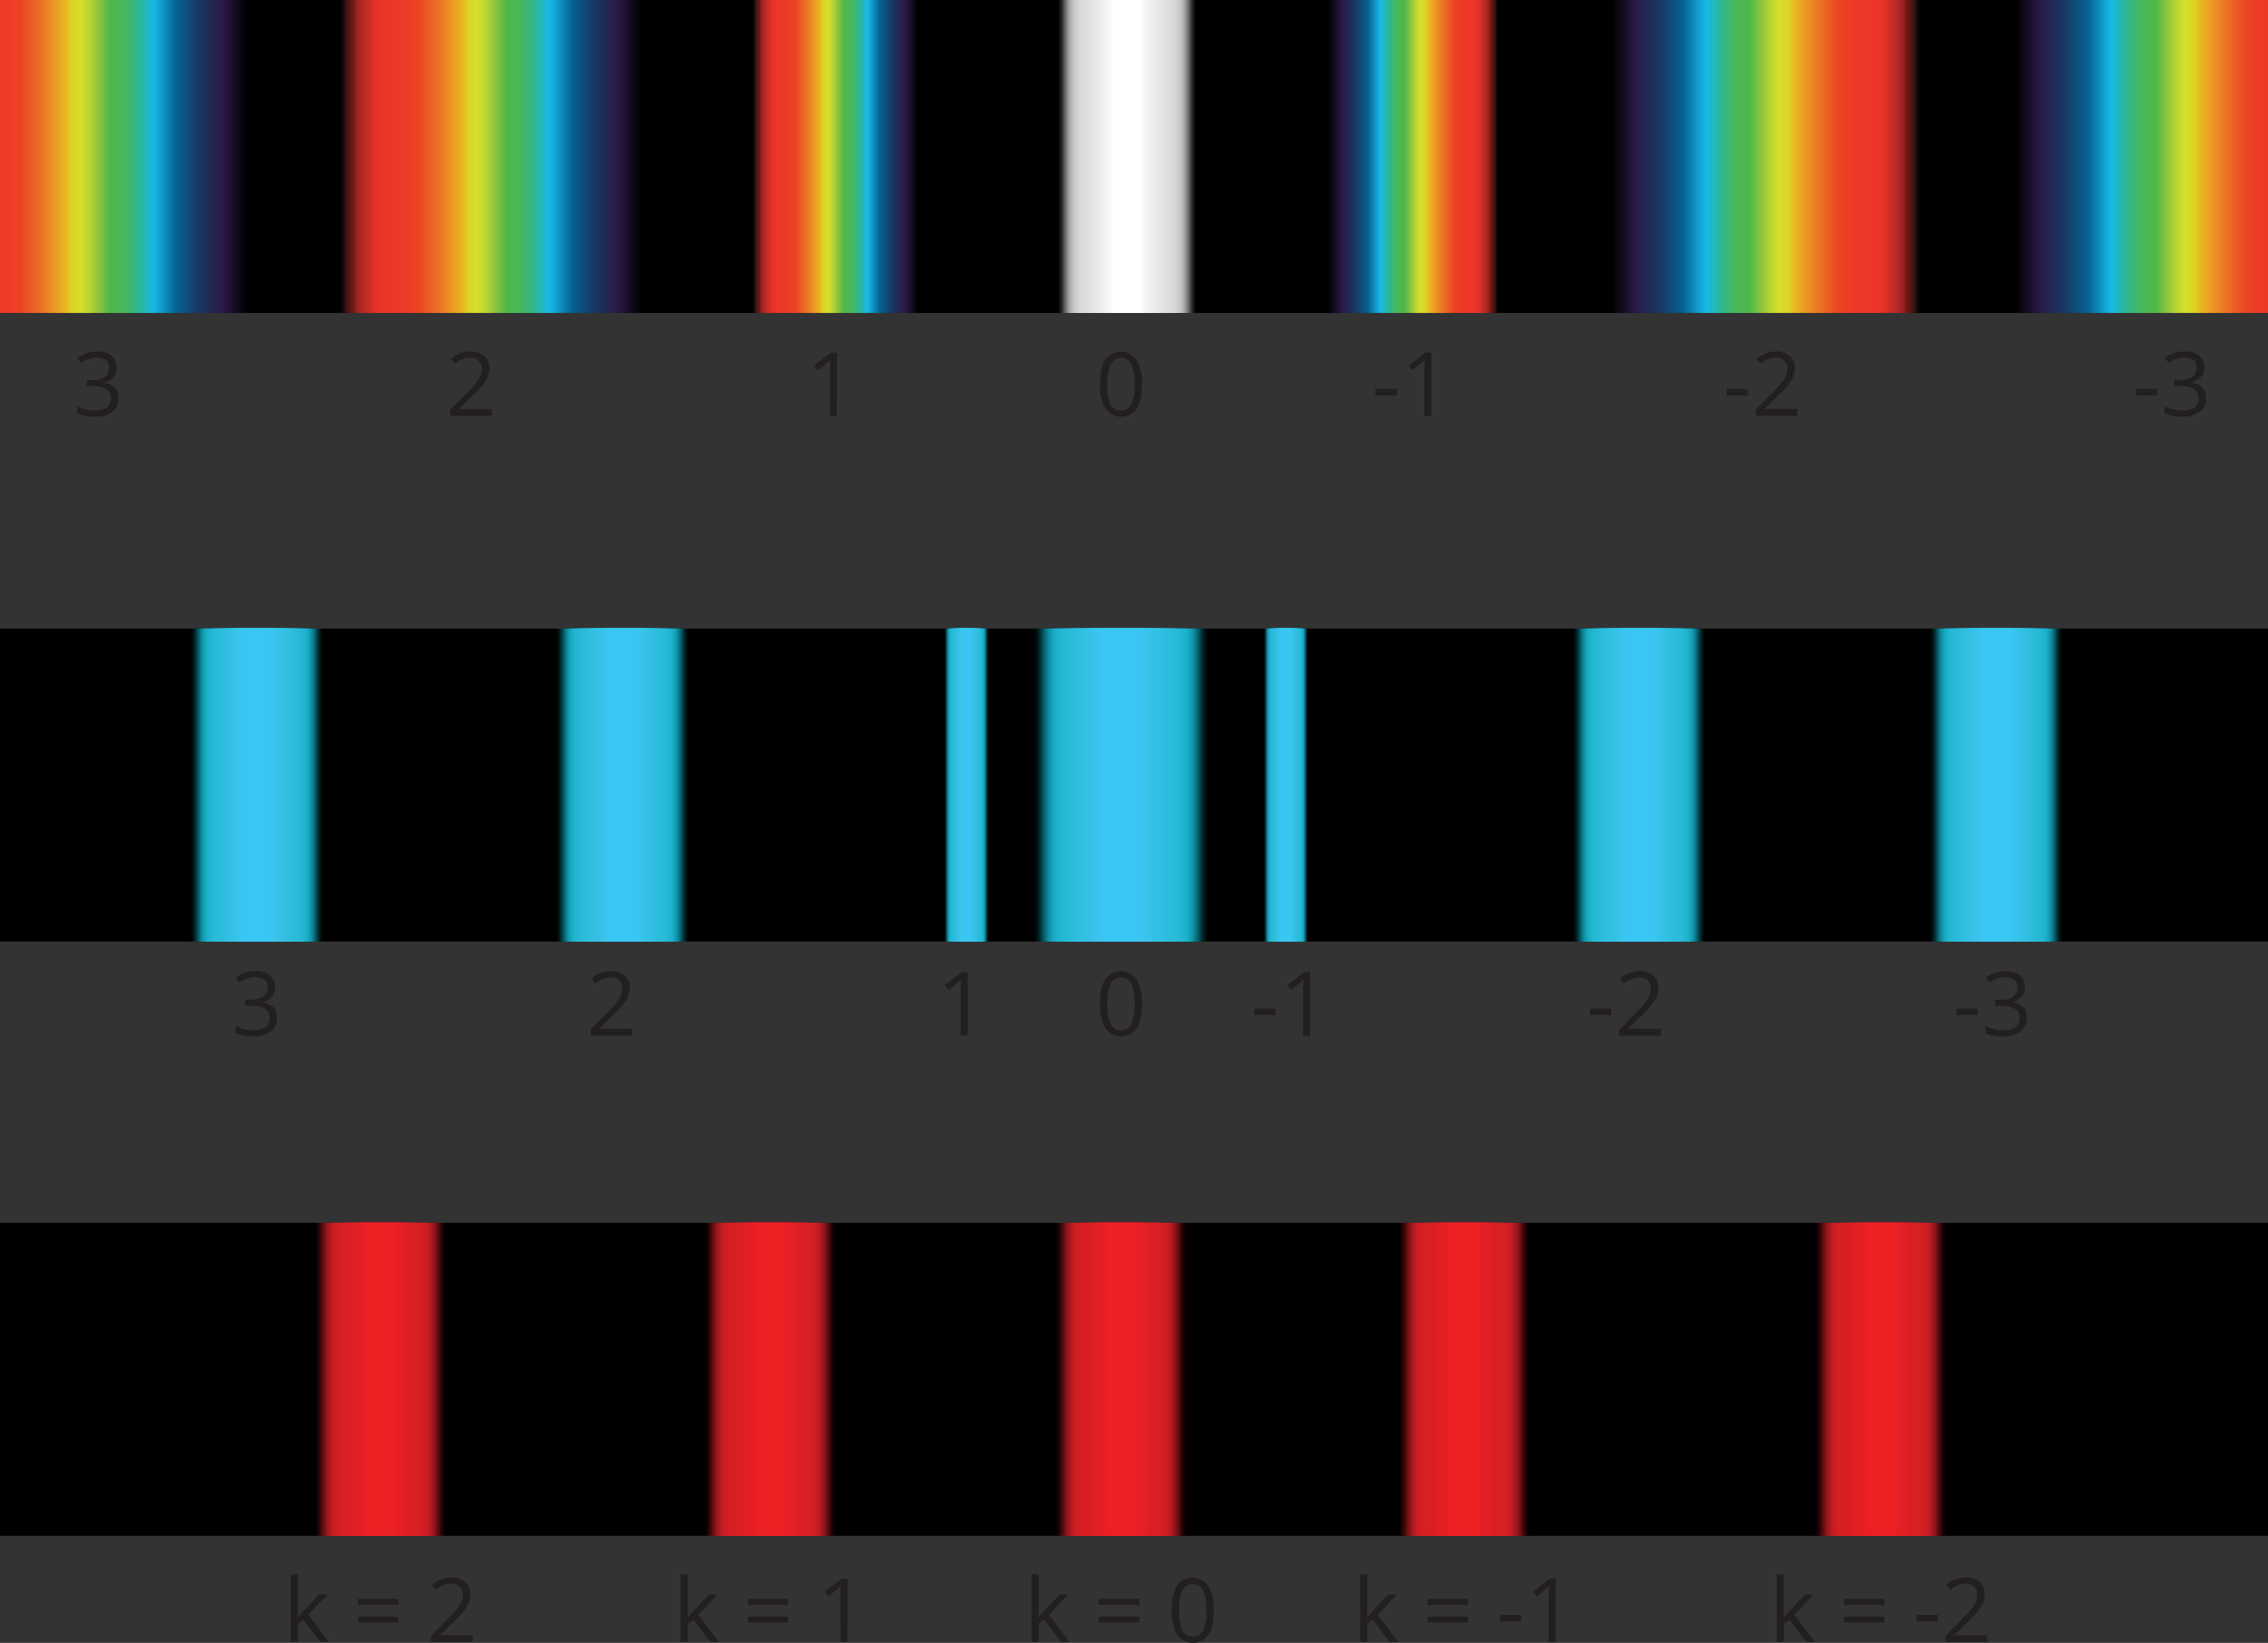 <svg xmlns="http://www.w3.org/2000/svg" xmlns:xlink="http://www.w3.org/1999/xlink" width="613.19" height="444.16" viewBox="0 0 613.19 444.16">
  <rect x="0" y="0" width="613.19" height="444.16" fill="#333333" stroke="none"/>
  <defs>
    <style>
      .cls-1 {
        fill: #c82027;
      }

      .cls-1, .cls-102, .cls-39 {
        opacity: 0;
      }

      .cls-2, .cls-3 {
        fill: #c92026;
      }

      .cls-2 {
        opacity: 0.03;
      }

      .cls-3 {
        opacity: 0.05;
      }

      .cls-4 {
        fill: #ca2026;
        opacity: 0.08;
      }

      .cls-5 {
        fill: #cb2026;
        opacity: 0.11;
      }

      .cls-6 {
        fill: #cc2026;
        opacity: 0.14;
      }

      .cls-7 {
        fill: #cd2026;
        opacity: 0.16;
      }

      .cls-8 {
        fill: #ce2026;
        opacity: 0.19;
      }

      .cls-9 {
        fill: #cf2026;
        opacity: 0.22;
      }

      .cls-10, .cls-11 {
        fill: #d02026;
      }

      .cls-10 {
        opacity: 0.24;
      }

      .cls-11 {
        opacity: 0.27;
      }

      .cls-12 {
        fill: #d12026;
        opacity: 0.3;
      }

      .cls-13 {
        fill: #d22026;
        opacity: 0.32;
      }

      .cls-14 {
        fill: #d32026;
        opacity: 0.35;
      }

      .cls-15 {
        fill: #d42026;
        opacity: 0.38;
      }

      .cls-16 {
        fill: #d52026;
        opacity: 0.41;
      }

      .cls-17 {
        fill: #d62026;
        opacity: 0.43;
      }

      .cls-18 {
        fill: #d72026;
        opacity: 0.46;
      }

      .cls-19 {
        fill: #d82026;
        opacity: 0.49;
      }

      .cls-20 {
        fill: #d92026;
        opacity: 0.51;
      }

      .cls-21 {
        fill: #d92025;
        opacity: 0.54;
      }

      .cls-22 {
        fill: #da2025;
        opacity: 0.57;
      }

      .cls-23 {
        fill: #db2025;
        opacity: 0.59;
      }

      .cls-24 {
        fill: #dc2025;
        opacity: 0.62;
      }

      .cls-25 {
        fill: #dd2025;
        opacity: 0.65;
      }

      .cls-26 {
        fill: #de2025;
        opacity: 0.68;
      }

      .cls-27 {
        fill: #df2025;
        opacity: 0.7;
      }

      .cls-28 {
        fill: #e02025;
        opacity: 0.73;
      }

      .cls-29 {
        fill: #e12025;
        opacity: 0.76;
      }

      .cls-30 {
        fill: #e22025;
        opacity: 0.78;
      }

      .cls-31 {
        fill: #e32025;
        opacity: 0.81;
      }

      .cls-32 {
        fill: #e52025;
        opacity: 0.84;
      }

      .cls-33 {
        fill: #e62025;
        opacity: 0.86;
      }

      .cls-34 {
        fill: #e72025;
        opacity: 0.89;
      }

      .cls-35 {
        fill: #e82025;
        opacity: 0.92;
      }

      .cls-36 {
        fill: #ea2025;
        opacity: 0.95;
      }

      .cls-37 {
        fill: #ec2024;
        opacity: 0.97;
      }

      .cls-38 {
        fill: #ed2024;
      }

      .cls-39 {
        fill: #00b3c6;
      }

      .cls-40 {
        fill: #03b3c6;
        opacity: 0.02;
      }

      .cls-41 {
        fill: #06b3c7;
        opacity: 0.04;
      }

      .cls-42 {
        fill: #09b3c8;
        opacity: 0.05;
      }

      .cls-43 {
        fill: #0bb4c9;
        opacity: 0.07;
      }

      .cls-44 {
        fill: #0eb4c9;
        opacity: 0.09;
      }

      .cls-45 {
        fill: #10b4ca;
        opacity: 0.11;
      }

      .cls-46 {
        fill: #12b5cb;
        opacity: 0.13;
      }

      .cls-47 {
        fill: #14b5cb;
        opacity: 0.14;
      }

      .cls-48 {
        fill: #16b5cc;
        opacity: 0.16;
      }

      .cls-49 {
        fill: #18b6cd;
        opacity: 0.18;
      }

      .cls-50 {
        fill: #19b6ce;
        opacity: 0.2;
      }

      .cls-51 {
        fill: #1ab6ce;
        opacity: 0.21;
      }

      .cls-52 {
        fill: #1cb6cf;
        opacity: 0.23;
      }

      .cls-53 {
        fill: #1db7d0;
        opacity: 0.25;
      }

      .cls-54 {
        fill: #1eb7d0;
        opacity: 0.27;
      }

      .cls-55 {
        fill: #1fb7d1;
        opacity: 0.29;
      }

      .cls-56 {
        fill: #21b8d2;
        opacity: 0.3;
      }

      .cls-57 {
        fill: #22b8d3;
        opacity: 0.32;
      }

      .cls-58 {
        fill: #23b8d3;
        opacity: 0.34;
      }

      .cls-59 {
        fill: #24b9d4;
        opacity: 0.36;
      }

      .cls-60 {
        fill: #25b9d5;
        opacity: 0.38;
      }

      .cls-61 {
        fill: #26b9d6;
        opacity: 0.39;
      }

      .cls-62 {
        fill: #26bad6;
        opacity: 0.41;
      }

      .cls-63 {
        fill: #27bad7;
        opacity: 0.43;
      }

      .cls-64 {
        fill: #28bad8;
        opacity: 0.45;
      }

      .cls-65 {
        fill: #29bbd9;
        opacity: 0.46;
      }

      .cls-66 {
        fill: #2abbd9;
        opacity: 0.48;
      }

      .cls-67 {
        fill: #2bbbda;
        opacity: 0.5;
      }

      .cls-68 {
        fill: #2cbcdb;
        opacity: 0.52;
      }

      .cls-69 {
        fill: #2cbcdc;
        opacity: 0.54;
      }

      .cls-70 {
        fill: #2dbcdc;
        opacity: 0.55;
      }

      .cls-71 {
        fill: #2ebddd;
        opacity: 0.57;
      }

      .cls-72 {
        fill: #2fbdde;
        opacity: 0.59;
      }

      .cls-73 {
        fill: #2fbddf;
        opacity: 0.61;
      }

      .cls-74 {
        fill: #30bee0;
        opacity: 0.62;
      }

      .cls-75 {
        fill: #31bee1;
        opacity: 0.64;
      }

      .cls-76 {
        fill: #32bee1;
        opacity: 0.66;
      }

      .cls-77 {
        fill: #32bfe2;
        opacity: 0.68;
      }

      .cls-78 {
        fill: #33bfe3;
        opacity: 0.7;
      }

      .cls-79 {
        fill: #34bfe4;
        opacity: 0.71;
      }

      .cls-80 {
        fill: #34c0e4;
        opacity: 0.73;
      }

      .cls-81 {
        fill: #35c0e5;
        opacity: 0.75;
      }

      .cls-82 {
        fill: #35c0e6;
        opacity: 0.77;
      }

      .cls-83 {
        fill: #36c1e7;
        opacity: 0.79;
      }

      .cls-84 {
        fill: #37c1e8;
        opacity: 0.8;
      }

      .cls-85 {
        fill: #37c2e9;
        opacity: 0.82;
      }

      .cls-86 {
        fill: #38c2ea;
        opacity: 0.84;
      }

      .cls-87 {
        fill: #38c2eb;
        opacity: 0.86;
      }

      .cls-88 {
        fill: #39c3eb;
        opacity: 0.87;
      }

      .cls-89 {
        fill: #39c3ec;
        opacity: 0.89;
      }

      .cls-90 {
        fill: #39c4ed;
        opacity: 0.91;
      }

      .cls-91 {
        fill: #3ac4ef;
        opacity: 0.93;
      }

      .cls-92 {
        fill: #3ac5f0;
        opacity: 0.95;
      }

      .cls-93 {
        fill: #3ac5f1;
        opacity: 0.96;
      }

      .cls-94 {
        fill: #3ac6f2;
        opacity: 0.98;
      }

      .cls-95 {
        fill: #3ac6f4;
      }

      .cls-96 {
        fill: url(#linear-gradient);
      }

      .cls-97 {
        fill: url(#linear-gradient-2);
      }

      .cls-98 {
        fill: url(#linear-gradient-3);
      }

      .cls-99 {
        fill: url(#linear-gradient-4);
      }

      .cls-100 {
        fill: url(#linear-gradient-5);
      }

      .cls-101 {
        fill: url(#linear-gradient-6);
      }

      .cls-102 {
        fill: #c4c4c4;
      }

      .cls-103 {
        fill: #c5c4c4;
        opacity: 0.02;
      }

      .cls-104 {
        fill: #c6c5c5;
        opacity: 0.03;
      }

      .cls-105 {
        fill: #c7c6c6;
        opacity: 0.05;
      }

      .cls-106 {
        fill: #c8c7c7;
        opacity: 0.07;
      }

      .cls-107 {
        fill: #c9c8c8;
        opacity: 0.08;
      }

      .cls-108 {
        fill: #c9c9c8;
        opacity: 0.1;
      }

      .cls-109 {
        fill: #cacac9;
        opacity: 0.12;
      }

      .cls-110 {
        fill: #cbcaca;
        opacity: 0.14;
      }

      .cls-111 {
        fill: #cccbcb;
        opacity: 0.15;
      }

      .cls-112 {
        fill: #cdcccc;
        opacity: 0.17;
      }

      .cls-113 {
        fill: #cecdcd;
        opacity: 0.19;
      }

      .cls-114 {
        fill: #cfcece;
        opacity: 0.2;
      }

      .cls-115 {
        fill: #d0cfce;
        opacity: 0.22;
      }

      .cls-116 {
        fill: #d0d0cf;
        opacity: 0.24;
      }

      .cls-117 {
        fill: #d1d1d0;
        opacity: 0.25;
      }

      .cls-118 {
        fill: #d2d1d1;
        opacity: 0.27;
      }

      .cls-119 {
        fill: #d3d2d2;
        opacity: 0.29;
      }

      .cls-120 {
        fill: #d4d3d3;
        opacity: 0.31;
      }

      .cls-121 {
        fill: #d5d4d4;
        opacity: 0.32;
      }

      .cls-122 {
        fill: #d6d5d5;
        opacity: 0.34;
      }

      .cls-123 {
        fill: #d7d6d5;
        opacity: 0.36;
      }

      .cls-124 {
        fill: #d8d7d6;
        opacity: 0.37;
      }

      .cls-125 {
        fill: #d8d8d7;
        opacity: 0.39;
      }

      .cls-126 {
        fill: #d9d9d8;
        opacity: 0.41;
      }

      .cls-127 {
        fill: #dad9d9;
        opacity: 0.42;
      }

      .cls-128 {
        fill: #dbdada;
        opacity: 0.44;
      }

      .cls-129 {
        fill: #dcdbdb;
        opacity: 0.46;
      }

      .cls-130 {
        fill: #dddcdc;
        opacity: 0.47;
      }

      .cls-131 {
        fill: #dedddd;
        opacity: 0.49;
      }

      .cls-132 {
        fill: #dfdede;
        opacity: 0.51;
      }

      .cls-133 {
        fill: #e0dfdf;
        opacity: 0.53;
      }

      .cls-134 {
        fill: #e1e0e0;
        opacity: 0.54;
      }

      .cls-135 {
        fill: #e2e1e1;
        opacity: 0.56;
      }

      .cls-136 {
        fill: #e3e2e2;
        opacity: 0.58;
      }

      .cls-137 {
        fill: #e4e3e2;
        opacity: 0.59;
      }

      .cls-138 {
        fill: #e5e4e3;
        opacity: 0.61;
      }

      .cls-139 {
        fill: #e6e5e4;
        opacity: 0.63;
      }

      .cls-140 {
        fill: #e7e6e5;
        opacity: 0.64;
      }

      .cls-141 {
        fill: #e8e7e6;
        opacity: 0.66;
      }

      .cls-142 {
        fill: #e9e8e7;
        opacity: 0.68;
      }

      .cls-143 {
        fill: #eae9e8;
        opacity: 0.69;
      }

      .cls-144 {
        fill: #ebeae9;
        opacity: 0.71;
      }

      .cls-145 {
        fill: #ecebea;
        opacity: 0.73;
      }

      .cls-146 {
        fill: #edeceb;
        opacity: 0.75;
      }

      .cls-147 {
        fill: #eeedec;
        opacity: 0.76;
      }

      .cls-148 {
        fill: #efeeed;
        opacity: 0.78;
      }

      .cls-149 {
        fill: #f0efee;
        opacity: 0.8;
      }

      .cls-150 {
        fill: #f1f0ef;
        opacity: 0.81;
      }

      .cls-151 {
        fill: #f2f1f0;
        opacity: 0.83;
      }

      .cls-152 {
        fill: #f3f2f1;
        opacity: 0.85;
      }

      .cls-153 {
        fill: #f4f3f3;
        opacity: 0.86;
      }

      .cls-154 {
        fill: #f5f4f4;
        opacity: 0.88;
      }

      .cls-155 {
        fill: #f6f5f5;
        opacity: 0.9;
      }

      .cls-156 {
        fill: #f7f7f6;
        opacity: 0.92;
      }

      .cls-157 {
        fill: #f9f8f8;
        opacity: 0.93;
      }

      .cls-158 {
        fill: #faf9f9;
        opacity: 0.95;
      }

      .cls-159 {
        fill: #fbfbfb;
        opacity: 0.97;
      }

      .cls-160 {
        fill: #fdfdfd;
        opacity: 0.98;
      }

      .cls-161 {
        fill: #fff;
      }

      .cls-162 {
        fill: #231f20;
      }
    </style>
    <linearGradient id="linear-gradient" x1="87.64" y1="3602.17" x2="175.94" y2="3602.17" gradientTransform="matrix(1, 0, 0, -1, 0, 3644.47)" gradientUnits="userSpaceOnUse">
      <stop offset="0.05" stop-color="#010101"/>
      <stop offset="0.06" stop-color="#1a0d0e"/>
      <stop offset="0.07" stop-color="#461412"/>
      <stop offset="0.09" stop-color="#741a15"/>
      <stop offset="0.1" stop-color="#9a2220"/>
      <stop offset="0.12" stop-color="#b72b26"/>
      <stop offset="0.14" stop-color="#cf2e27"/>
      <stop offset="0.15" stop-color="#e03126"/>
      <stop offset="0.17" stop-color="#e93529"/>
      <stop offset="0.2" stop-color="#ed3629"/>
      <stop offset="0.25" stop-color="#ed3b26"/>
      <stop offset="0.29" stop-color="#eb4424"/>
      <stop offset="0.35" stop-color="#eb7325"/>
      <stop offset="0.39" stop-color="#ec9625"/>
      <stop offset="0.43" stop-color="#e7be20"/>
      <stop offset="0.44" stop-color="#ddd127"/>
      <stop offset="0.46" stop-color="#d8db28"/>
      <stop offset="0.47" stop-color="#d5df2e"/>
      <stop offset="0.48" stop-color="#ccdc2e"/>
      <stop offset="0.5" stop-color="#b5d336"/>
      <stop offset="0.51" stop-color="#a4cb39"/>
      <stop offset="0.56" stop-color="#4db749"/>
      <stop offset="0.6" stop-color="#49b75a"/>
      <stop offset="0.64" stop-color="#30b78a"/>
      <stop offset="0.69" stop-color="#17b9e9"/>
      <stop offset="0.76" stop-color="#066090"/>
      <stop offset="0.83" stop-color="#193762"/>
      <stop offset="0.9" stop-color="#2b1947"/>
      <stop offset="0.97" stop-color="#010101"/>
    </linearGradient>
    <linearGradient id="linear-gradient-2" x1="-20.25" y1="3602.17" x2="69.3" y2="3602.17" gradientTransform="matrix(1, 0, 0, -1, 0, 3644.47)" gradientUnits="userSpaceOnUse">
      <stop offset="0.1" stop-color="#9a2220"/>
      <stop offset="0.12" stop-color="#b72b26"/>
      <stop offset="0.14" stop-color="#cf2e27"/>
      <stop offset="0.15" stop-color="#e03126"/>
      <stop offset="0.17" stop-color="#e93529"/>
      <stop offset="0.2" stop-color="#ed3629"/>
      <stop offset="0.25" stop-color="#ed3b26"/>
      <stop offset="0.29" stop-color="#eb4424"/>
      <stop offset="0.35" stop-color="#eb7325"/>
      <stop offset="0.39" stop-color="#ec9625"/>
      <stop offset="0.43" stop-color="#e7be20"/>
      <stop offset="0.44" stop-color="#ddd127"/>
      <stop offset="0.46" stop-color="#d8db28"/>
      <stop offset="0.47" stop-color="#d5df2e"/>
      <stop offset="0.48" stop-color="#ccdc2e"/>
      <stop offset="0.5" stop-color="#b5d336"/>
      <stop offset="0.51" stop-color="#a4cb39"/>
      <stop offset="0.56" stop-color="#4db749"/>
      <stop offset="0.6" stop-color="#49b75a"/>
      <stop offset="0.64" stop-color="#30b78a"/>
      <stop offset="0.69" stop-color="#17b9e9"/>
      <stop offset="0.76" stop-color="#066090"/>
      <stop offset="0.83" stop-color="#193762"/>
      <stop offset="0.9" stop-color="#2b1947"/>
      <stop offset="0.97" stop-color="#010101"/>
    </linearGradient>
    <linearGradient id="linear-gradient-3" x1="201.07" y1="3602.17" x2="249.61" y2="3602.17" xlink:href="#linear-gradient"/>
    <linearGradient id="linear-gradient-4" x1="452.71" y1="3602.17" x2="543.05" y2="3602.17" gradientTransform="translate(976.23 3644.47) rotate(180)" xlink:href="#linear-gradient"/>
    <linearGradient id="linear-gradient-5" x1="342.33" y1="3602.17" x2="433.94" y2="3602.17" gradientTransform="translate(976.23 3644.47) rotate(180)" xlink:href="#linear-gradient-2"/>
    <linearGradient id="linear-gradient-6" x1="568.76" y1="3602.17" x2="618.42" y2="3602.17" gradientTransform="translate(976.23 3644.47) rotate(180)" xlink:href="#linear-gradient"/>
  </defs>
  <title>19</title>
  <g id="Layer_2" data-name="Layer 2">
    <g id="Layer_1-2" data-name="Layer 1">
      <rect y="330.61" width="613.19" height="84.61"/>
      <g>
        <rect class="cls-1" x="284.97" y="330.61" width="36.24" height="84.61"/>
        <rect class="cls-2" x="285.37" y="330.61" width="35.45" height="84.61"/>
        <rect class="cls-3" x="285.76" y="330.61" width="34.66" height="84.61"/>
        <rect class="cls-4" x="286.16" y="330.61" width="33.87" height="84.61"/>
        <rect class="cls-5" x="286.55" y="330.61" width="33.08" height="84.61"/>
        <rect class="cls-6" x="286.95" y="330.61" width="32.29" height="84.61"/>
        <rect class="cls-7" x="287.34" y="330.61" width="31.5" height="84.61"/>
        <rect class="cls-8" x="287.74" y="330.61" width="30.71" height="84.61"/>
        <rect class="cls-9" x="288.13" y="330.61" width="29.92" height="84.61"/>
        <rect class="cls-10" x="288.53" y="330.61" width="29.13" height="84.61"/>
        <rect class="cls-11" x="288.92" y="330.61" width="28.34" height="84.61"/>
        <rect class="cls-12" x="289.31" y="330.61" width="27.55" height="84.61"/>
        <rect class="cls-13" x="289.71" y="330.61" width="26.76" height="84.61"/>
        <rect class="cls-14" x="290.1" y="330.61" width="25.97" height="84.61"/>
        <rect class="cls-15" x="290.5" y="330.61" width="25.18" height="84.61"/>
        <rect class="cls-16" x="290.89" y="330.61" width="24.39" height="84.61"/>
        <rect class="cls-17" x="291.29" y="330.61" width="23.6" height="84.61"/>
        <rect class="cls-18" x="291.68" y="330.61" width="22.81" height="84.61"/>
        <rect class="cls-19" x="292.08" y="330.61" width="22.02" height="84.61"/>
        <rect class="cls-20" x="292.47" y="330.61" width="21.23" height="84.61"/>
        <rect class="cls-21" x="292.87" y="330.61" width="20.44" height="84.61"/>
        <rect class="cls-22" x="293.26" y="330.61" width="19.65" height="84.61"/>
        <rect class="cls-23" x="293.66" y="330.61" width="18.86" height="84.61"/>
        <rect class="cls-24" x="294.05" y="330.61" width="18.07" height="84.61"/>
        <rect class="cls-25" x="294.45" y="330.61" width="17.28" height="84.61"/>
        <rect class="cls-26" x="294.84" y="330.61" width="16.49" height="84.61"/>
        <rect class="cls-27" x="295.24" y="330.61" width="15.7" height="84.61"/>
        <rect class="cls-28" x="295.63" y="330.61" width="14.91" height="84.61"/>
        <rect class="cls-29" x="296.03" y="330.61" width="14.12" height="84.61"/>
        <rect class="cls-30" x="296.42" y="330.61" width="13.33" height="84.61"/>
        <rect class="cls-31" x="296.82" y="330.61" width="12.54" height="84.61"/>
        <rect class="cls-32" x="297.21" y="330.61" width="11.75" height="84.61"/>
        <rect class="cls-33" x="297.61" y="330.61" width="10.96" height="84.61"/>
        <rect class="cls-34" x="298" y="330.61" width="10.17" height="84.61"/>
        <rect class="cls-35" x="298.4" y="330.61" width="9.38" height="84.61"/>
        <rect class="cls-36" x="298.79" y="330.61" width="8.59" height="84.61"/>
        <rect class="cls-37" x="299.19" y="330.61" width="7.8" height="84.61"/>
        <rect class="cls-38" x="299.58" y="330.61" width="7.01" height="84.61"/>
      </g>
      <g>
        <rect class="cls-1" x="377.7" y="330.61" width="36.24" height="84.61"/>
        <rect class="cls-2" x="378.1" y="330.61" width="35.45" height="84.61"/>
        <rect class="cls-3" x="378.49" y="330.61" width="34.66" height="84.61"/>
        <rect class="cls-4" x="378.89" y="330.61" width="33.87" height="84.61"/>
        <rect class="cls-5" x="379.28" y="330.61" width="33.08" height="84.61"/>
        <rect class="cls-6" x="379.68" y="330.61" width="32.29" height="84.61"/>
        <rect class="cls-7" x="380.07" y="330.61" width="31.5" height="84.61"/>
        <rect class="cls-8" x="380.47" y="330.61" width="30.71" height="84.61"/>
        <rect class="cls-9" x="380.86" y="330.61" width="29.92" height="84.61"/>
        <rect class="cls-10" x="381.26" y="330.61" width="29.13" height="84.61"/>
        <rect class="cls-11" x="381.65" y="330.61" width="28.34" height="84.61"/>
        <rect class="cls-12" x="382.05" y="330.61" width="27.55" height="84.61"/>
        <rect class="cls-13" x="382.44" y="330.61" width="26.76" height="84.61"/>
        <rect class="cls-14" x="382.84" y="330.61" width="25.97" height="84.61"/>
        <rect class="cls-15" x="383.23" y="330.61" width="25.18" height="84.61"/>
        <rect class="cls-16" x="383.63" y="330.61" width="24.39" height="84.61"/>
        <rect class="cls-17" x="384.02" y="330.61" width="23.6" height="84.61"/>
        <rect class="cls-18" x="384.42" y="330.61" width="22.81" height="84.61"/>
        <rect class="cls-19" x="384.81" y="330.61" width="22.02" height="84.61"/>
        <rect class="cls-20" x="385.21" y="330.61" width="21.23" height="84.61"/>
        <rect class="cls-21" x="385.6" y="330.61" width="20.44" height="84.61"/>
        <rect class="cls-22" x="386" y="330.61" width="19.65" height="84.61"/>
        <rect class="cls-23" x="386.39" y="330.61" width="18.86" height="84.61"/>
        <rect class="cls-24" x="386.79" y="330.61" width="18.07" height="84.61"/>
        <rect class="cls-25" x="387.18" y="330.61" width="17.28" height="84.61"/>
        <rect class="cls-26" x="387.58" y="330.61" width="16.49" height="84.61"/>
        <rect class="cls-27" x="387.97" y="330.61" width="15.7" height="84.61"/>
        <rect class="cls-28" x="388.37" y="330.61" width="14.91" height="84.61"/>
        <rect class="cls-29" x="388.76" y="330.61" width="14.12" height="84.61"/>
        <rect class="cls-30" x="389.16" y="330.61" width="13.33" height="84.61"/>
        <rect class="cls-31" x="389.55" y="330.61" width="12.54" height="84.61"/>
        <rect class="cls-32" x="389.95" y="330.61" width="11.75" height="84.61"/>
        <rect class="cls-33" x="390.34" y="330.61" width="10.96" height="84.61"/>
        <rect class="cls-34" x="390.74" y="330.61" width="10.17" height="84.61"/>
        <rect class="cls-35" x="391.13" y="330.61" width="9.38" height="84.61"/>
        <rect class="cls-36" x="391.53" y="330.61" width="8.59" height="84.61"/>
        <rect class="cls-37" x="391.92" y="330.61" width="7.8" height="84.61"/>
        <rect class="cls-38" x="392.32" y="330.61" width="7.01" height="84.61"/>
      </g>
      <g>
        <rect class="cls-1" x="190.1" y="330.61" width="36.24" height="84.61"/>
        <rect class="cls-2" x="190.49" y="330.61" width="35.45" height="84.61"/>
        <rect class="cls-3" x="190.89" y="330.61" width="34.66" height="84.61"/>
        <rect class="cls-4" x="191.28" y="330.61" width="33.87" height="84.61"/>
        <rect class="cls-5" x="191.68" y="330.61" width="33.08" height="84.61"/>
        <rect class="cls-6" x="192.07" y="330.61" width="32.29" height="84.61"/>
        <rect class="cls-7" x="192.47" y="330.61" width="31.5" height="84.61"/>
        <rect class="cls-8" x="192.86" y="330.61" width="30.71" height="84.61"/>
        <rect class="cls-9" x="193.26" y="330.61" width="29.92" height="84.61"/>
        <rect class="cls-10" x="193.65" y="330.61" width="29.13" height="84.61"/>
        <rect class="cls-11" x="194.05" y="330.61" width="28.34" height="84.61"/>
        <rect class="cls-12" x="194.44" y="330.61" width="27.55" height="84.61"/>
        <rect class="cls-13" x="194.84" y="330.61" width="26.76" height="84.61"/>
        <rect class="cls-14" x="195.23" y="330.61" width="25.97" height="84.61"/>
        <rect class="cls-15" x="195.63" y="330.61" width="25.18" height="84.61"/>
        <rect class="cls-16" x="196.02" y="330.61" width="24.39" height="84.61"/>
        <rect class="cls-17" x="196.42" y="330.61" width="23.6" height="84.61"/>
        <rect class="cls-18" x="196.81" y="330.61" width="22.81" height="84.61"/>
        <rect class="cls-19" x="197.21" y="330.61" width="22.02" height="84.61"/>
        <rect class="cls-20" x="197.6" y="330.61" width="21.23" height="84.61"/>
        <rect class="cls-21" x="198" y="330.61" width="20.44" height="84.61"/>
        <rect class="cls-22" x="198.39" y="330.61" width="19.65" height="84.61"/>
        <rect class="cls-23" x="198.79" y="330.61" width="18.86" height="84.61"/>
        <rect class="cls-24" x="199.18" y="330.61" width="18.07" height="84.61"/>
        <rect class="cls-25" x="199.58" y="330.61" width="17.28" height="84.61"/>
        <rect class="cls-26" x="199.97" y="330.61" width="16.49" height="84.61"/>
        <rect class="cls-27" x="200.37" y="330.61" width="15.7" height="84.61"/>
        <rect class="cls-28" x="200.76" y="330.61" width="14.91" height="84.61"/>
        <rect class="cls-29" x="201.16" y="330.61" width="14.12" height="84.61"/>
        <rect class="cls-30" x="201.55" y="330.61" width="13.33" height="84.61"/>
        <rect class="cls-31" x="201.95" y="330.61" width="12.54" height="84.61"/>
        <rect class="cls-32" x="202.34" y="330.61" width="11.75" height="84.61"/>
        <rect class="cls-33" x="202.74" y="330.61" width="10.96" height="84.61"/>
        <rect class="cls-34" x="203.13" y="330.61" width="10.17" height="84.61"/>
        <rect class="cls-35" x="203.53" y="330.61" width="9.38" height="84.61"/>
        <rect class="cls-36" x="203.92" y="330.61" width="8.59" height="84.61"/>
        <rect class="cls-37" x="204.32" y="330.61" width="7.8" height="84.61"/>
        <rect class="cls-38" x="204.71" y="330.61" width="7.01" height="84.61"/>
      </g>
      <g>
        <rect class="cls-1" x="84.71" y="330.61" width="36.24" height="84.61"/>
        <rect class="cls-2" x="85.11" y="330.61" width="35.45" height="84.61"/>
        <rect class="cls-3" x="85.5" y="330.61" width="34.66" height="84.61"/>
        <rect class="cls-4" x="85.9" y="330.61" width="33.87" height="84.61"/>
        <rect class="cls-5" x="86.29" y="330.61" width="33.08" height="84.61"/>
        <rect class="cls-6" x="86.69" y="330.61" width="32.29" height="84.61"/>
        <rect class="cls-7" x="87.08" y="330.61" width="31.5" height="84.61"/>
        <rect class="cls-8" x="87.48" y="330.61" width="30.71" height="84.61"/>
        <rect class="cls-9" x="87.87" y="330.61" width="29.92" height="84.61"/>
        <rect class="cls-10" x="88.27" y="330.61" width="29.13" height="84.61"/>
        <rect class="cls-11" x="88.66" y="330.61" width="28.34" height="84.61"/>
        <rect class="cls-12" x="89.06" y="330.61" width="27.55" height="84.61"/>
        <rect class="cls-13" x="89.45" y="330.61" width="26.76" height="84.61"/>
        <rect class="cls-14" x="89.85" y="330.61" width="25.97" height="84.61"/>
        <rect class="cls-15" x="90.24" y="330.61" width="25.18" height="84.61"/>
        <rect class="cls-16" x="90.64" y="330.61" width="24.39" height="84.61"/>
        <rect class="cls-17" x="91.03" y="330.61" width="23.6" height="84.61"/>
        <rect class="cls-18" x="91.43" y="330.61" width="22.81" height="84.61"/>
        <rect class="cls-19" x="91.82" y="330.61" width="22.02" height="84.61"/>
        <rect class="cls-20" x="92.22" y="330.61" width="21.23" height="84.61"/>
        <rect class="cls-21" x="92.61" y="330.61" width="20.44" height="84.61"/>
        <rect class="cls-22" x="93.01" y="330.61" width="19.65" height="84.61"/>
        <rect class="cls-23" x="93.4" y="330.61" width="18.86" height="84.61"/>
        <rect class="cls-24" x="93.8" y="330.61" width="18.07" height="84.61"/>
        <rect class="cls-25" x="94.19" y="330.61" width="17.28" height="84.61"/>
        <rect class="cls-26" x="94.59" y="330.61" width="16.49" height="84.61"/>
        <rect class="cls-27" x="94.98" y="330.61" width="15.7" height="84.61"/>
        <rect class="cls-28" x="95.38" y="330.61" width="14.91" height="84.61"/>
        <rect class="cls-29" x="95.77" y="330.61" width="14.12" height="84.61"/>
        <rect class="cls-30" x="96.17" y="330.61" width="13.33" height="84.61"/>
        <rect class="cls-31" x="96.56" y="330.61" width="12.54" height="84.61"/>
        <rect class="cls-32" x="96.96" y="330.61" width="11.75" height="84.61"/>
        <rect class="cls-33" x="97.35" y="330.61" width="10.96" height="84.61"/>
        <rect class="cls-34" x="97.75" y="330.61" width="10.17" height="84.61"/>
        <rect class="cls-35" x="98.14" y="330.61" width="9.38" height="84.61"/>
        <rect class="cls-36" x="98.54" y="330.61" width="8.59" height="84.61"/>
        <rect class="cls-37" x="98.93" y="330.61" width="7.8" height="84.61"/>
        <rect class="cls-38" x="99.33" y="330.61" width="7.01" height="84.61"/>
      </g>
      <g>
        <rect class="cls-1" x="490.34" y="330.61" width="36.24" height="84.61"/>
        <rect class="cls-2" x="490.73" y="330.61" width="35.45" height="84.61"/>
        <rect class="cls-3" x="491.13" y="330.61" width="34.66" height="84.61"/>
        <rect class="cls-4" x="491.52" y="330.61" width="33.87" height="84.61"/>
        <rect class="cls-5" x="491.92" y="330.61" width="33.08" height="84.61"/>
        <rect class="cls-6" x="492.31" y="330.61" width="32.29" height="84.61"/>
        <rect class="cls-7" x="492.71" y="330.61" width="31.5" height="84.61"/>
        <rect class="cls-8" x="493.1" y="330.61" width="30.71" height="84.61"/>
        <rect class="cls-9" x="493.5" y="330.61" width="29.92" height="84.61"/>
        <rect class="cls-10" x="493.89" y="330.61" width="29.13" height="84.61"/>
        <rect class="cls-11" x="494.29" y="330.61" width="28.34" height="84.61"/>
        <rect class="cls-12" x="494.68" y="330.61" width="27.55" height="84.61"/>
        <rect class="cls-13" x="495.08" y="330.61" width="26.76" height="84.61"/>
        <rect class="cls-14" x="495.47" y="330.61" width="25.97" height="84.61"/>
        <rect class="cls-15" x="495.87" y="330.61" width="25.18" height="84.61"/>
        <rect class="cls-16" x="496.26" y="330.61" width="24.39" height="84.61"/>
        <rect class="cls-17" x="496.66" y="330.61" width="23.6" height="84.61"/>
        <rect class="cls-18" x="497.05" y="330.61" width="22.81" height="84.61"/>
        <rect class="cls-19" x="497.45" y="330.61" width="22.02" height="84.61"/>
        <rect class="cls-20" x="497.84" y="330.61" width="21.23" height="84.61"/>
        <rect class="cls-21" x="498.24" y="330.61" width="20.44" height="84.61"/>
        <rect class="cls-22" x="498.63" y="330.61" width="19.65" height="84.61"/>
        <rect class="cls-23" x="499.03" y="330.61" width="18.86" height="84.61"/>
        <rect class="cls-24" x="499.42" y="330.61" width="18.07" height="84.61"/>
        <rect class="cls-25" x="499.82" y="330.61" width="17.28" height="84.61"/>
        <rect class="cls-26" x="500.21" y="330.61" width="16.49" height="84.61"/>
        <rect class="cls-27" x="500.61" y="330.61" width="15.7" height="84.61"/>
        <rect class="cls-28" x="501" y="330.61" width="14.91" height="84.61"/>
        <rect class="cls-29" x="501.4" y="330.61" width="14.12" height="84.61"/>
        <rect class="cls-30" x="501.79" y="330.61" width="13.33" height="84.61"/>
        <rect class="cls-31" x="502.19" y="330.61" width="12.54" height="84.61"/>
        <rect class="cls-32" x="502.58" y="330.61" width="11.75" height="84.61"/>
        <rect class="cls-33" x="502.98" y="330.61" width="10.96" height="84.61"/>
        <rect class="cls-34" x="503.37" y="330.61" width="10.17" height="84.61"/>
        <rect class="cls-35" x="503.77" y="330.61" width="9.38" height="84.61"/>
        <rect class="cls-36" x="504.16" y="330.61" width="8.59" height="84.61"/>
        <rect class="cls-37" x="504.56" y="330.61" width="7.8" height="84.61"/>
        <rect class="cls-38" x="504.95" y="330.61" width="7.01" height="84.61"/>
      </g>
      <rect y="169.94" width="613.19" height="84.61"/>
      <g>
        <rect class="cls-39" x="51.33" y="169.94" width="36.24" height="84.61"/>
        <rect class="cls-40" x="51.59" y="169.94" width="35.72" height="84.61"/>
        <rect class="cls-41" x="51.85" y="169.94" width="35.19" height="84.61"/>
        <rect class="cls-42" x="52.11" y="169.94" width="34.67" height="84.61"/>
        <rect class="cls-43" x="52.37" y="169.94" width="34.15" height="84.61"/>
        <rect class="cls-44" x="52.63" y="169.94" width="33.63" height="84.61"/>
        <rect class="cls-45" x="52.89" y="169.94" width="33.11" height="84.61"/>
        <rect class="cls-46" x="53.15" y="169.94" width="32.58" height="84.61"/>
        <rect class="cls-47" x="53.41" y="169.94" width="32.06" height="84.61"/>
        <rect class="cls-48" x="53.68" y="169.94" width="31.54" height="84.61"/>
        <rect class="cls-49" x="53.94" y="169.94" width="31.02" height="84.61"/>
        <rect class="cls-50" x="54.2" y="169.94" width="30.5" height="84.61"/>
        <rect class="cls-51" x="54.46" y="169.94" width="29.97" height="84.61"/>
        <rect class="cls-52" x="54.72" y="169.94" width="29.45" height="84.61"/>
        <rect class="cls-53" x="54.98" y="169.94" width="28.93" height="84.61"/>
        <rect class="cls-54" x="55.24" y="169.94" width="28.41" height="84.61"/>
        <rect class="cls-55" x="55.5" y="169.94" width="27.89" height="84.61"/>
        <rect class="cls-56" x="55.76" y="169.94" width="27.36" height="84.61"/>
        <rect class="cls-57" x="56.02" y="169.94" width="26.84" height="84.61"/>
        <rect class="cls-58" x="56.29" y="169.94" width="26.32" height="84.61"/>
        <rect class="cls-59" x="56.55" y="169.94" width="25.8" height="84.61"/>
        <rect class="cls-60" x="56.81" y="169.94" width="25.28" height="84.61"/>
        <rect class="cls-61" x="57.07" y="169.94" width="24.76" height="84.61"/>
        <rect class="cls-62" x="57.33" y="169.94" width="24.23" height="84.61"/>
        <rect class="cls-63" x="57.59" y="169.94" width="23.71" height="84.61"/>
        <rect class="cls-64" x="57.85" y="169.94" width="23.19" height="84.61"/>
        <rect class="cls-65" x="58.11" y="169.94" width="22.67" height="84.61"/>
        <rect class="cls-66" x="58.37" y="169.94" width="22.15" height="84.61"/>
        <rect class="cls-67" x="58.63" y="169.94" width="21.62" height="84.61"/>
        <rect class="cls-68" x="58.89" y="169.94" width="21.1" height="84.61"/>
        <rect class="cls-69" x="59.16" y="169.94" width="20.58" height="84.61"/>
        <rect class="cls-70" x="59.42" y="169.94" width="20.06" height="84.61"/>
        <rect class="cls-71" x="59.68" y="169.94" width="19.54" height="84.61"/>
        <rect class="cls-72" x="59.94" y="169.94" width="19.01" height="84.61"/>
        <rect class="cls-73" x="60.2" y="169.94" width="18.49" height="84.61"/>
        <rect class="cls-74" x="60.46" y="169.94" width="17.97" height="84.61"/>
        <rect class="cls-75" x="60.72" y="169.94" width="17.45" height="84.61"/>
        <rect class="cls-76" x="60.98" y="169.94" width="16.93" height="84.61"/>
        <rect class="cls-77" x="61.24" y="169.94" width="16.4" height="84.61"/>
        <rect class="cls-78" x="61.5" y="169.94" width="15.88" height="84.61"/>
        <rect class="cls-79" x="61.77" y="169.94" width="15.36" height="84.61"/>
        <rect class="cls-80" x="62.03" y="169.94" width="14.84" height="84.61"/>
        <rect class="cls-81" x="62.29" y="169.94" width="14.32" height="84.61"/>
        <rect class="cls-82" x="62.55" y="169.94" width="13.79" height="84.61"/>
        <rect class="cls-83" x="62.81" y="169.94" width="13.27" height="84.61"/>
        <rect class="cls-84" x="63.07" y="169.94" width="12.75" height="84.61"/>
        <rect class="cls-85" x="63.33" y="169.94" width="12.23" height="84.61"/>
        <rect class="cls-86" x="63.59" y="169.94" width="11.71" height="84.61"/>
        <rect class="cls-87" x="63.85" y="169.94" width="11.19" height="84.61"/>
        <rect class="cls-88" x="64.11" y="169.94" width="10.66" height="84.61"/>
        <rect class="cls-89" x="64.37" y="169.94" width="10.14" height="84.61"/>
        <rect class="cls-90" x="64.64" y="169.94" width="9.62" height="84.61"/>
        <rect class="cls-91" x="64.9" y="169.94" width="9.1" height="84.61"/>
        <rect class="cls-92" x="65.16" y="169.94" width="8.58" height="84.61"/>
        <rect class="cls-93" x="65.42" y="169.94" width="8.05" height="84.61"/>
        <rect class="cls-94" x="65.68" y="169.94" width="7.53" height="84.61"/>
        <rect class="cls-95" x="65.94" y="169.94" width="7.01" height="84.61"/>
      </g>
      <g>
        <rect class="cls-39" x="150.18" y="169.94" width="36.24" height="84.61"/>
        <rect class="cls-40" x="150.44" y="169.94" width="35.72" height="84.61"/>
        <rect class="cls-41" x="150.7" y="169.94" width="35.19" height="84.61"/>
        <rect class="cls-42" x="150.96" y="169.94" width="34.67" height="84.61"/>
        <rect class="cls-43" x="151.22" y="169.94" width="34.15" height="84.61"/>
        <rect class="cls-44" x="151.48" y="169.94" width="33.63" height="84.61"/>
        <rect class="cls-45" x="151.74" y="169.94" width="33.11" height="84.61"/>
        <rect class="cls-46" x="152" y="169.94" width="32.58" height="84.61"/>
        <rect class="cls-47" x="152.27" y="169.94" width="32.06" height="84.61"/>
        <rect class="cls-48" x="152.53" y="169.94" width="31.54" height="84.61"/>
        <rect class="cls-49" x="152.79" y="169.94" width="31.02" height="84.61"/>
        <rect class="cls-50" x="153.05" y="169.94" width="30.5" height="84.61"/>
        <rect class="cls-51" x="153.31" y="169.94" width="29.97" height="84.61"/>
        <rect class="cls-52" x="153.57" y="169.94" width="29.45" height="84.61"/>
        <rect class="cls-53" x="153.83" y="169.94" width="28.93" height="84.61"/>
        <rect class="cls-54" x="154.09" y="169.94" width="28.41" height="84.61"/>
        <rect class="cls-55" x="154.35" y="169.94" width="27.89" height="84.61"/>
        <rect class="cls-56" x="154.61" y="169.94" width="27.36" height="84.61"/>
        <rect class="cls-57" x="154.88" y="169.94" width="26.84" height="84.61"/>
        <rect class="cls-58" x="155.14" y="169.94" width="26.32" height="84.61"/>
        <rect class="cls-59" x="155.4" y="169.94" width="25.8" height="84.61"/>
        <rect class="cls-60" x="155.66" y="169.94" width="25.28" height="84.61"/>
        <rect class="cls-61" x="155.92" y="169.94" width="24.76" height="84.61"/>
        <rect class="cls-62" x="156.18" y="169.94" width="24.23" height="84.61"/>
        <rect class="cls-63" x="156.44" y="169.94" width="23.71" height="84.61"/>
        <rect class="cls-64" x="156.7" y="169.94" width="23.19" height="84.61"/>
        <rect class="cls-65" x="156.96" y="169.94" width="22.67" height="84.61"/>
        <rect class="cls-66" x="157.22" y="169.94" width="22.15" height="84.61"/>
        <rect class="cls-67" x="157.49" y="169.94" width="21.62" height="84.61"/>
        <rect class="cls-68" x="157.75" y="169.94" width="21.1" height="84.61"/>
        <rect class="cls-69" x="158.01" y="169.94" width="20.58" height="84.61"/>
        <rect class="cls-70" x="158.27" y="169.94" width="20.06" height="84.61"/>
        <rect class="cls-71" x="158.53" y="169.94" width="19.54" height="84.61"/>
        <rect class="cls-72" x="158.79" y="169.94" width="19.01" height="84.61"/>
        <rect class="cls-73" x="159.05" y="169.94" width="18.49" height="84.61"/>
        <rect class="cls-74" x="159.31" y="169.94" width="17.97" height="84.61"/>
        <rect class="cls-75" x="159.57" y="169.94" width="17.45" height="84.61"/>
        <rect class="cls-76" x="159.83" y="169.94" width="16.93" height="84.61"/>
        <rect class="cls-77" x="160.09" y="169.94" width="16.4" height="84.61"/>
        <rect class="cls-78" x="160.36" y="169.94" width="15.88" height="84.61"/>
        <rect class="cls-79" x="160.62" y="169.94" width="15.36" height="84.61"/>
        <rect class="cls-80" x="160.88" y="169.94" width="14.84" height="84.61"/>
        <rect class="cls-81" x="161.14" y="169.94" width="14.32" height="84.61"/>
        <rect class="cls-82" x="161.4" y="169.94" width="13.79" height="84.61"/>
        <rect class="cls-83" x="161.66" y="169.94" width="13.27" height="84.61"/>
        <rect class="cls-84" x="161.92" y="169.94" width="12.75" height="84.61"/>
        <rect class="cls-85" x="162.18" y="169.94" width="12.23" height="84.61"/>
        <rect class="cls-86" x="162.44" y="169.94" width="11.71" height="84.61"/>
        <rect class="cls-87" x="162.7" y="169.94" width="11.19" height="84.61"/>
        <rect class="cls-88" x="162.97" y="169.94" width="10.66" height="84.61"/>
        <rect class="cls-89" x="163.23" y="169.94" width="10.14" height="84.61"/>
        <rect class="cls-90" x="163.49" y="169.94" width="9.62" height="84.61"/>
        <rect class="cls-91" x="163.75" y="169.94" width="9.1" height="84.61"/>
        <rect class="cls-92" x="164.01" y="169.94" width="8.58" height="84.61"/>
        <rect class="cls-93" x="164.27" y="169.94" width="8.05" height="84.61"/>
        <rect class="cls-94" x="164.53" y="169.94" width="7.53" height="84.61"/>
        <rect class="cls-95" x="164.79" y="169.94" width="7.01" height="84.61"/>
      </g>
      <g>
        <rect class="cls-39" x="424.99" y="169.94" width="36.24" height="84.61"/>
        <rect class="cls-40" x="425.25" y="169.94" width="35.72" height="84.61"/>
        <rect class="cls-41" x="425.51" y="169.94" width="35.19" height="84.61"/>
        <rect class="cls-42" x="425.77" y="169.94" width="34.67" height="84.61"/>
        <rect class="cls-43" x="426.03" y="169.94" width="34.15" height="84.61"/>
        <rect class="cls-44" x="426.29" y="169.94" width="33.63" height="84.61"/>
        <rect class="cls-45" x="426.56" y="169.94" width="33.11" height="84.61"/>
        <rect class="cls-46" x="426.82" y="169.94" width="32.58" height="84.61"/>
        <rect class="cls-47" x="427.08" y="169.94" width="32.06" height="84.61"/>
        <rect class="cls-48" x="427.34" y="169.94" width="31.54" height="84.61"/>
        <rect class="cls-49" x="427.6" y="169.94" width="31.02" height="84.61"/>
        <rect class="cls-50" x="427.86" y="169.94" width="30.5" height="84.61"/>
        <rect class="cls-51" x="428.12" y="169.94" width="29.97" height="84.61"/>
        <rect class="cls-52" x="428.38" y="169.94" width="29.45" height="84.61"/>
        <rect class="cls-53" x="428.64" y="169.94" width="28.93" height="84.61"/>
        <rect class="cls-54" x="428.9" y="169.94" width="28.41" height="84.61"/>
        <rect class="cls-55" x="429.17" y="169.94" width="27.89" height="84.61"/>
        <rect class="cls-56" x="429.43" y="169.94" width="27.36" height="84.61"/>
        <rect class="cls-57" x="429.69" y="169.94" width="26.84" height="84.61"/>
        <rect class="cls-58" x="429.95" y="169.94" width="26.32" height="84.61"/>
        <rect class="cls-59" x="430.21" y="169.94" width="25.8" height="84.61"/>
        <rect class="cls-60" x="430.47" y="169.94" width="25.28" height="84.61"/>
        <rect class="cls-61" x="430.73" y="169.94" width="24.76" height="84.61"/>
        <rect class="cls-62" x="430.99" y="169.94" width="24.23" height="84.61"/>
        <rect class="cls-63" x="431.25" y="169.94" width="23.71" height="84.61"/>
        <rect class="cls-64" x="431.51" y="169.94" width="23.19" height="84.61"/>
        <rect class="cls-65" x="431.78" y="169.94" width="22.67" height="84.61"/>
        <rect class="cls-66" x="432.04" y="169.94" width="22.15" height="84.61"/>
        <rect class="cls-67" x="432.3" y="169.94" width="21.62" height="84.61"/>
        <rect class="cls-68" x="432.56" y="169.94" width="21.1" height="84.61"/>
        <rect class="cls-69" x="432.82" y="169.94" width="20.58" height="84.61"/>
        <rect class="cls-70" x="433.08" y="169.94" width="20.06" height="84.61"/>
        <rect class="cls-71" x="433.34" y="169.94" width="19.54" height="84.61"/>
        <rect class="cls-72" x="433.6" y="169.94" width="19.01" height="84.61"/>
        <rect class="cls-73" x="433.86" y="169.94" width="18.49" height="84.61"/>
        <rect class="cls-74" x="434.12" y="169.94" width="17.97" height="84.61"/>
        <rect class="cls-75" x="434.38" y="169.94" width="17.45" height="84.61"/>
        <rect class="cls-76" x="434.65" y="169.94" width="16.93" height="84.61"/>
        <rect class="cls-77" x="434.91" y="169.94" width="16.4" height="84.61"/>
        <rect class="cls-78" x="435.17" y="169.94" width="15.88" height="84.61"/>
        <rect class="cls-79" x="435.43" y="169.94" width="15.36" height="84.61"/>
        <rect class="cls-80" x="435.69" y="169.94" width="14.84" height="84.61"/>
        <rect class="cls-81" x="435.95" y="169.94" width="14.32" height="84.61"/>
        <rect class="cls-82" x="436.21" y="169.94" width="13.79" height="84.61"/>
        <rect class="cls-83" x="436.47" y="169.94" width="13.27" height="84.61"/>
        <rect class="cls-84" x="436.73" y="169.94" width="12.75" height="84.61"/>
        <rect class="cls-85" x="436.99" y="169.94" width="12.23" height="84.61"/>
        <rect class="cls-86" x="437.26" y="169.94" width="11.71" height="84.61"/>
        <rect class="cls-87" x="437.52" y="169.94" width="11.19" height="84.61"/>
        <rect class="cls-88" x="437.78" y="169.94" width="10.66" height="84.61"/>
        <rect class="cls-89" x="438.04" y="169.94" width="10.14" height="84.61"/>
        <rect class="cls-90" x="438.3" y="169.94" width="9.62" height="84.61"/>
        <rect class="cls-91" x="438.56" y="169.94" width="9.1" height="84.61"/>
        <rect class="cls-92" x="438.82" y="169.94" width="8.58" height="84.61"/>
        <rect class="cls-93" x="439.08" y="169.94" width="8.05" height="84.61"/>
        <rect class="cls-94" x="439.34" y="169.94" width="7.53" height="84.61"/>
        <rect class="cls-95" x="439.6" y="169.94" width="7.01" height="84.61"/>
      </g>
      <g>
        <rect class="cls-39" x="521.58" y="169.94" width="36.24" height="84.61"/>
        <rect class="cls-40" x="521.85" y="169.94" width="35.72" height="84.61"/>
        <rect class="cls-41" x="522.11" y="169.94" width="35.19" height="84.61"/>
        <rect class="cls-42" x="522.37" y="169.94" width="34.67" height="84.61"/>
        <rect class="cls-43" x="522.63" y="169.94" width="34.15" height="84.61"/>
        <rect class="cls-44" x="522.89" y="169.94" width="33.63" height="84.61"/>
        <rect class="cls-45" x="523.15" y="169.94" width="33.11" height="84.61"/>
        <rect class="cls-46" x="523.41" y="169.94" width="32.58" height="84.61"/>
        <rect class="cls-47" x="523.67" y="169.94" width="32.06" height="84.61"/>
        <rect class="cls-48" x="523.93" y="169.94" width="31.54" height="84.61"/>
        <rect class="cls-49" x="524.19" y="169.94" width="31.02" height="84.61"/>
        <rect class="cls-50" x="524.45" y="169.94" width="30.5" height="84.61"/>
        <rect class="cls-51" x="524.72" y="169.94" width="29.97" height="84.61"/>
        <rect class="cls-52" x="524.98" y="169.94" width="29.45" height="84.61"/>
        <rect class="cls-53" x="525.24" y="169.94" width="28.93" height="84.61"/>
        <rect class="cls-54" x="525.5" y="169.94" width="28.41" height="84.61"/>
        <rect class="cls-55" x="525.76" y="169.94" width="27.89" height="84.61"/>
        <rect class="cls-56" x="526.02" y="169.94" width="27.36" height="84.61"/>
        <rect class="cls-57" x="526.28" y="169.94" width="26.84" height="84.61"/>
        <rect class="cls-58" x="526.54" y="169.94" width="26.32" height="84.61"/>
        <rect class="cls-59" x="526.8" y="169.94" width="25.8" height="84.61"/>
        <rect class="cls-60" x="527.06" y="169.94" width="25.28" height="84.61"/>
        <rect class="cls-61" x="527.33" y="169.94" width="24.76" height="84.61"/>
        <rect class="cls-62" x="527.59" y="169.94" width="24.23" height="84.61"/>
        <rect class="cls-63" x="527.85" y="169.94" width="23.71" height="84.61"/>
        <rect class="cls-64" x="528.11" y="169.94" width="23.19" height="84.61"/>
        <rect class="cls-65" x="528.37" y="169.94" width="22.67" height="84.61"/>
        <rect class="cls-66" x="528.63" y="169.94" width="22.15" height="84.61"/>
        <rect class="cls-67" x="528.89" y="169.94" width="21.62" height="84.61"/>
        <rect class="cls-68" x="529.15" y="169.94" width="21.1" height="84.61"/>
        <rect class="cls-69" x="529.41" y="169.94" width="20.58" height="84.61"/>
        <rect class="cls-70" x="529.67" y="169.94" width="20.06" height="84.61"/>
        <rect class="cls-71" x="529.93" y="169.94" width="19.54" height="84.61"/>
        <rect class="cls-72" x="530.2" y="169.94" width="19.01" height="84.61"/>
        <rect class="cls-73" x="530.46" y="169.94" width="18.49" height="84.61"/>
        <rect class="cls-74" x="530.72" y="169.94" width="17.97" height="84.61"/>
        <rect class="cls-75" x="530.98" y="169.94" width="17.45" height="84.61"/>
        <rect class="cls-76" x="531.24" y="169.94" width="16.93" height="84.61"/>
        <rect class="cls-77" x="531.5" y="169.94" width="16.4" height="84.61"/>
        <rect class="cls-78" x="531.76" y="169.94" width="15.88" height="84.61"/>
        <rect class="cls-79" x="532.02" y="169.94" width="15.36" height="84.61"/>
        <rect class="cls-80" x="532.28" y="169.94" width="14.84" height="84.61"/>
        <rect class="cls-81" x="532.54" y="169.94" width="14.32" height="84.61"/>
        <rect class="cls-82" x="532.81" y="169.94" width="13.79" height="84.61"/>
        <rect class="cls-83" x="533.07" y="169.94" width="13.27" height="84.61"/>
        <rect class="cls-84" x="533.33" y="169.94" width="12.75" height="84.61"/>
        <rect class="cls-85" x="533.59" y="169.94" width="12.23" height="84.61"/>
        <rect class="cls-86" x="533.85" y="169.94" width="11.71" height="84.61"/>
        <rect class="cls-87" x="534.11" y="169.94" width="11.19" height="84.61"/>
        <rect class="cls-88" x="534.37" y="169.94" width="10.66" height="84.61"/>
        <rect class="cls-89" x="534.63" y="169.94" width="10.14" height="84.61"/>
        <rect class="cls-90" x="534.89" y="169.94" width="9.62" height="84.61"/>
        <rect class="cls-91" x="535.15" y="169.94" width="9.1" height="84.61"/>
        <rect class="cls-92" x="535.42" y="169.94" width="8.58" height="84.61"/>
        <rect class="cls-93" x="535.68" y="169.94" width="8.05" height="84.61"/>
        <rect class="cls-94" x="535.94" y="169.94" width="7.53" height="84.61"/>
        <rect class="cls-95" x="536.2" y="169.94" width="7.01" height="84.61"/>
      </g>
      <g>
        <rect class="cls-39" x="279.21" y="169.94" width="47.76" height="84.61"/>
        <rect class="cls-40" x="279.55" y="169.94" width="47.07" height="84.61"/>
        <rect class="cls-41" x="279.9" y="169.94" width="46.39" height="84.61"/>
        <rect class="cls-42" x="280.24" y="169.94" width="45.7" height="84.61"/>
        <rect class="cls-43" x="280.58" y="169.94" width="45.01" height="84.61"/>
        <rect class="cls-44" x="280.93" y="169.94" width="44.32" height="84.61"/>
        <rect class="cls-45" x="281.27" y="169.94" width="43.63" height="84.61"/>
        <rect class="cls-46" x="281.62" y="169.94" width="42.95" height="84.61"/>
        <rect class="cls-47" x="281.96" y="169.94" width="42.26" height="84.61"/>
        <rect class="cls-48" x="282.3" y="169.94" width="41.57" height="84.61"/>
        <rect class="cls-49" x="282.65" y="169.94" width="40.88" height="84.61"/>
        <rect class="cls-50" x="282.99" y="169.94" width="40.2" height="84.61"/>
        <rect class="cls-51" x="283.34" y="169.94" width="39.51" height="84.61"/>
        <rect class="cls-52" x="283.68" y="169.94" width="38.82" height="84.61"/>
        <rect class="cls-53" x="284.02" y="169.94" width="38.13" height="84.61"/>
        <rect class="cls-54" x="284.37" y="169.94" width="37.44" height="84.61"/>
        <rect class="cls-55" x="284.71" y="169.94" width="36.76" height="84.61"/>
        <rect class="cls-56" x="285.06" y="169.94" width="36.07" height="84.61"/>
        <rect class="cls-57" x="285.4" y="169.94" width="35.38" height="84.61"/>
        <rect class="cls-58" x="285.74" y="169.94" width="34.69" height="84.61"/>
        <rect class="cls-59" x="286.09" y="169.94" width="34" height="84.61"/>
        <rect class="cls-60" x="286.43" y="169.94" width="33.32" height="84.61"/>
        <rect class="cls-61" x="286.77" y="169.94" width="32.63" height="84.61"/>
        <rect class="cls-62" x="287.12" y="169.94" width="31.94" height="84.61"/>
        <rect class="cls-63" x="287.46" y="169.94" width="31.25" height="84.61"/>
        <rect class="cls-64" x="287.81" y="169.94" width="30.56" height="84.61"/>
        <rect class="cls-65" x="288.15" y="169.94" width="29.88" height="84.61"/>
        <rect class="cls-66" x="288.49" y="169.94" width="29.19" height="84.61"/>
        <rect class="cls-67" x="288.84" y="169.94" width="28.5" height="84.61"/>
        <rect class="cls-68" x="289.18" y="169.94" width="27.81" height="84.61"/>
        <rect class="cls-69" x="289.53" y="169.94" width="27.13" height="84.61"/>
        <rect class="cls-70" x="289.87" y="169.94" width="26.44" height="84.61"/>
        <rect class="cls-71" x="290.21" y="169.94" width="25.75" height="84.61"/>
        <rect class="cls-72" x="290.56" y="169.94" width="25.06" height="84.61"/>
        <rect class="cls-73" x="290.9" y="169.94" width="24.37" height="84.61"/>
        <rect class="cls-74" x="291.25" y="169.94" width="23.69" height="84.61"/>
        <rect class="cls-75" x="291.59" y="169.94" width="23" height="84.61"/>
        <rect class="cls-76" x="291.93" y="169.94" width="22.31" height="84.61"/>
        <rect class="cls-77" x="292.28" y="169.94" width="21.62" height="84.61"/>
        <rect class="cls-78" x="292.62" y="169.94" width="20.93" height="84.61"/>
        <rect class="cls-79" x="292.97" y="169.94" width="20.25" height="84.61"/>
        <rect class="cls-80" x="293.31" y="169.94" width="19.56" height="84.61"/>
        <rect class="cls-81" x="293.65" y="169.94" width="18.87" height="84.61"/>
        <rect class="cls-82" x="294" y="169.94" width="18.18" height="84.61"/>
        <rect class="cls-83" x="294.34" y="169.94" width="17.49" height="84.61"/>
        <rect class="cls-84" x="294.69" y="169.94" width="16.81" height="84.61"/>
        <rect class="cls-85" x="295.03" y="169.94" width="16.12" height="84.61"/>
        <rect class="cls-86" x="295.37" y="169.94" width="15.43" height="84.61"/>
        <rect class="cls-87" x="295.72" y="169.94" width="14.74" height="84.61"/>
        <rect class="cls-88" x="296.06" y="169.94" width="14.05" height="84.61"/>
        <rect class="cls-89" x="296.41" y="169.94" width="13.37" height="84.61"/>
        <rect class="cls-90" x="296.75" y="169.94" width="12.68" height="84.61"/>
        <rect class="cls-91" x="297.09" y="169.94" width="11.99" height="84.61"/>
        <rect class="cls-92" x="297.44" y="169.94" width="11.3" height="84.61"/>
        <rect class="cls-93" x="297.78" y="169.94" width="10.62" height="84.61"/>
        <rect class="cls-94" x="298.13" y="169.94" width="9.93" height="84.61"/>
        <rect class="cls-95" x="298.47" y="169.94" width="9.24" height="84.61"/>
      </g>
      <g>
        <rect class="cls-39" x="341.58" y="169.94" width="12.12" height="84.61"/>
        <rect class="cls-40" x="341.67" y="169.94" width="11.94" height="84.61"/>
        <rect class="cls-41" x="341.76" y="169.94" width="11.77" height="84.61"/>
        <rect class="cls-42" x="341.85" y="169.94" width="11.6" height="84.61"/>
        <rect class="cls-43" x="341.93" y="169.94" width="11.42" height="84.61"/>
        <rect class="cls-44" x="342.02" y="169.94" width="11.25" height="84.61"/>
        <rect class="cls-45" x="342.11" y="169.94" width="11.07" height="84.61"/>
        <rect class="cls-46" x="342.2" y="169.94" width="10.9" height="84.61"/>
        <rect class="cls-47" x="342.28" y="169.94" width="10.72" height="84.61"/>
        <rect class="cls-48" x="342.37" y="169.94" width="10.55" height="84.61"/>
        <rect class="cls-49" x="342.46" y="169.94" width="10.37" height="84.61"/>
        <rect class="cls-50" x="342.54" y="169.94" width="10.2" height="84.61"/>
        <rect class="cls-51" x="342.63" y="169.94" width="10.02" height="84.61"/>
        <rect class="cls-52" x="342.72" y="169.94" width="9.85" height="84.61"/>
        <rect class="cls-53" x="342.81" y="169.94" width="9.68" height="84.61"/>
        <rect class="cls-54" x="342.89" y="169.94" width="9.5" height="84.61"/>
        <rect class="cls-55" x="342.98" y="169.94" width="9.33" height="84.61"/>
        <rect class="cls-56" x="343.07" y="169.94" width="9.15" height="84.61"/>
        <rect class="cls-57" x="343.16" y="169.94" width="8.98" height="84.61"/>
        <rect class="cls-58" x="343.24" y="169.94" width="8.8" height="84.61"/>
        <rect class="cls-59" x="343.33" y="169.94" width="8.63" height="84.61"/>
        <rect class="cls-60" x="343.42" y="169.94" width="8.45" height="84.61"/>
        <rect class="cls-61" x="343.5" y="169.94" width="8.28" height="84.61"/>
        <rect class="cls-62" x="343.59" y="169.94" width="8.1" height="84.61"/>
        <rect class="cls-63" x="343.68" y="169.94" width="7.93" height="84.61"/>
        <rect class="cls-64" x="343.77" y="169.94" width="7.76" height="84.61"/>
        <rect class="cls-65" x="343.85" y="169.94" width="7.58" height="84.61"/>
        <rect class="cls-66" x="343.94" y="169.94" width="7.41" height="84.61"/>
        <rect class="cls-67" x="344.03" y="169.94" width="7.23" height="84.61"/>
        <rect class="cls-68" x="344.12" y="169.94" width="7.06" height="84.61"/>
        <rect class="cls-69" x="344.2" y="169.94" width="6.88" height="84.61"/>
        <rect class="cls-70" x="344.29" y="169.94" width="6.71" height="84.61"/>
        <rect class="cls-71" x="344.38" y="169.94" width="6.53" height="84.61"/>
        <rect class="cls-72" x="344.46" y="169.94" width="6.36" height="84.61"/>
        <rect class="cls-73" x="344.55" y="169.94" width="6.18" height="84.61"/>
        <rect class="cls-74" x="344.64" y="169.94" width="6.01" height="84.61"/>
        <rect class="cls-75" x="344.73" y="169.94" width="5.84" height="84.61"/>
        <rect class="cls-76" x="344.81" y="169.94" width="5.66" height="84.61"/>
        <rect class="cls-77" x="344.9" y="169.94" width="5.49" height="84.61"/>
        <rect class="cls-78" x="344.99" y="169.94" width="5.31" height="84.61"/>
        <rect class="cls-79" x="345.08" y="169.94" width="5.14" height="84.61"/>
        <rect class="cls-80" x="345.16" y="169.94" width="4.96" height="84.61"/>
        <rect class="cls-81" x="345.25" y="169.94" width="4.79" height="84.61"/>
        <rect class="cls-82" x="345.34" y="169.94" width="4.61" height="84.61"/>
        <rect class="cls-83" x="345.42" y="169.94" width="4.44" height="84.61"/>
        <rect class="cls-84" x="345.51" y="169.94" width="4.26" height="84.61"/>
        <rect class="cls-85" x="345.6" y="169.94" width="4.09" height="84.61"/>
        <rect class="cls-86" x="345.69" y="169.94" width="3.92" height="84.61"/>
        <rect class="cls-87" x="345.77" y="169.94" width="3.74" height="84.61"/>
        <rect class="cls-88" x="345.86" y="169.94" width="3.57" height="84.61"/>
        <rect class="cls-89" x="345.95" y="169.94" width="3.39" height="84.61"/>
        <rect class="cls-90" x="346.04" y="169.94" width="3.22" height="84.61"/>
        <rect class="cls-91" x="346.12" y="169.94" width="3.04" height="84.61"/>
        <rect class="cls-92" x="346.21" y="169.94" width="2.87" height="84.61"/>
        <rect class="cls-93" x="346.3" y="169.94" width="2.69" height="84.61"/>
        <rect class="cls-94" x="346.38" y="169.94" width="2.52" height="84.61"/>
        <rect class="cls-95" x="346.47" y="169.94" width="2.34" height="84.61"/>
      </g>
      <g>
        <rect class="cls-39" x="255.22" y="169.94" width="12.12" height="84.61"/>
        <rect class="cls-40" x="255.31" y="169.94" width="11.94" height="84.61"/>
        <rect class="cls-41" x="255.4" y="169.94" width="11.77" height="84.61"/>
        <rect class="cls-42" x="255.49" y="169.94" width="11.6" height="84.61"/>
        <rect class="cls-43" x="255.57" y="169.94" width="11.42" height="84.61"/>
        <rect class="cls-44" x="255.66" y="169.94" width="11.25" height="84.61"/>
        <rect class="cls-45" x="255.75" y="169.94" width="11.07" height="84.61"/>
        <rect class="cls-46" x="255.83" y="169.94" width="10.9" height="84.61"/>
        <rect class="cls-47" x="255.92" y="169.94" width="10.72" height="84.61"/>
        <rect class="cls-48" x="256.01" y="169.94" width="10.55" height="84.61"/>
        <rect class="cls-49" x="256.1" y="169.94" width="10.37" height="84.61"/>
        <rect class="cls-50" x="256.18" y="169.94" width="10.2" height="84.61"/>
        <rect class="cls-51" x="256.27" y="169.94" width="10.02" height="84.61"/>
        <rect class="cls-52" x="256.36" y="169.94" width="9.85" height="84.61"/>
        <rect class="cls-53" x="256.45" y="169.94" width="9.68" height="84.61"/>
        <rect class="cls-54" x="256.53" y="169.94" width="9.5" height="84.61"/>
        <rect class="cls-55" x="256.62" y="169.94" width="9.33" height="84.61"/>
        <rect class="cls-56" x="256.71" y="169.94" width="9.15" height="84.61"/>
        <rect class="cls-57" x="256.79" y="169.94" width="8.98" height="84.61"/>
        <rect class="cls-58" x="256.88" y="169.94" width="8.8" height="84.61"/>
        <rect class="cls-59" x="256.97" y="169.94" width="8.63" height="84.61"/>
        <rect class="cls-60" x="257.06" y="169.94" width="8.45" height="84.61"/>
        <rect class="cls-61" x="257.14" y="169.94" width="8.28" height="84.61"/>
        <rect class="cls-62" x="257.23" y="169.94" width="8.1" height="84.61"/>
        <rect class="cls-63" x="257.32" y="169.94" width="7.93" height="84.61"/>
        <rect class="cls-64" x="257.41" y="169.94" width="7.76" height="84.61"/>
        <rect class="cls-65" x="257.49" y="169.94" width="7.58" height="84.61"/>
        <rect class="cls-66" x="257.58" y="169.94" width="7.41" height="84.61"/>
        <rect class="cls-67" x="257.67" y="169.94" width="7.23" height="84.61"/>
        <rect class="cls-68" x="257.75" y="169.94" width="7.06" height="84.61"/>
        <rect class="cls-69" x="257.84" y="169.94" width="6.88" height="84.61"/>
        <rect class="cls-70" x="257.93" y="169.94" width="6.71" height="84.61"/>
        <rect class="cls-71" x="258.02" y="169.94" width="6.53" height="84.61"/>
        <rect class="cls-72" x="258.1" y="169.94" width="6.36" height="84.61"/>
        <rect class="cls-73" x="258.19" y="169.94" width="6.18" height="84.61"/>
        <rect class="cls-74" x="258.28" y="169.94" width="6.01" height="84.61"/>
        <rect class="cls-75" x="258.37" y="169.94" width="5.84" height="84.61"/>
        <rect class="cls-76" x="258.45" y="169.94" width="5.66" height="84.61"/>
        <rect class="cls-77" x="258.54" y="169.94" width="5.49" height="84.61"/>
        <rect class="cls-78" x="258.63" y="169.94" width="5.31" height="84.61"/>
        <rect class="cls-79" x="258.71" y="169.94" width="5.14" height="84.61"/>
        <rect class="cls-80" x="258.8" y="169.94" width="4.96" height="84.61"/>
        <rect class="cls-81" x="258.89" y="169.94" width="4.79" height="84.61"/>
        <rect class="cls-82" x="258.98" y="169.94" width="4.61" height="84.61"/>
        <rect class="cls-83" x="259.06" y="169.94" width="4.44" height="84.61"/>
        <rect class="cls-84" x="259.15" y="169.94" width="4.26" height="84.61"/>
        <rect class="cls-85" x="259.24" y="169.94" width="4.09" height="84.61"/>
        <rect class="cls-86" x="259.33" y="169.94" width="3.92" height="84.61"/>
        <rect class="cls-87" x="259.41" y="169.94" width="3.74" height="84.61"/>
        <rect class="cls-88" x="259.5" y="169.94" width="3.57" height="84.61"/>
        <rect class="cls-89" x="259.59" y="169.94" width="3.39" height="84.61"/>
        <rect class="cls-90" x="259.67" y="169.94" width="3.22" height="84.61"/>
        <rect class="cls-91" x="259.76" y="169.94" width="3.04" height="84.61"/>
        <rect class="cls-92" x="259.85" y="169.94" width="2.87" height="84.61"/>
        <rect class="cls-93" x="259.94" y="169.94" width="2.69" height="84.61"/>
        <rect class="cls-94" x="260.02" y="169.94" width="2.52" height="84.61"/>
        <rect class="cls-95" x="260.11" y="169.94" width="2.34" height="84.61"/>
      </g>
      <rect width="613.19" height="84.61"/>
      <rect class="cls-96" x="90.3" width="86.61" height="84.61"/>
      <rect class="cls-97" width="69.45" height="84.61"/>
      <rect class="cls-98" x="202.53" width="47.61" height="84.61"/>
      <rect class="cls-99" x="432.19" width="88.61" height="84.61"/>
      <rect class="cls-100" x="542.14" width="71.05" height="84.61"/>
      <rect class="cls-101" x="357.27" width="48.71" height="84.61"/>
      <g>
        <rect class="cls-102" x="285.65" width="38.12" height="84.61"/>
        <rect class="cls-103" x="285.91" width="37.59" height="84.61"/>
        <rect class="cls-104" x="286.17" width="37.07" height="84.61"/>
        <rect class="cls-105" x="286.43" width="36.55" height="84.61"/>
        <rect class="cls-106" x="286.69" width="36.03" height="84.61"/>
        <rect class="cls-107" x="286.95" width="35.51" height="84.61"/>
        <rect class="cls-108" x="287.21" width="34.99" height="84.61"/>
        <rect class="cls-109" x="287.47" width="34.47" height="84.61"/>
        <rect class="cls-110" x="287.73" width="33.95" height="84.61"/>
        <rect class="cls-111" x="287.99" width="33.43" height="84.61"/>
        <rect class="cls-112" x="288.25" width="32.9" height="84.61"/>
        <rect class="cls-113" x="288.51" width="32.38" height="84.61"/>
        <rect class="cls-114" x="288.77" width="31.86" height="84.61"/>
        <rect class="cls-115" x="289.03" width="31.34" height="84.61"/>
        <rect class="cls-116" x="289.29" width="30.82" height="84.61"/>
        <rect class="cls-117" x="289.55" width="30.3" height="84.61"/>
        <rect class="cls-118" x="289.82" width="29.78" height="84.61"/>
        <rect class="cls-119" x="290.08" width="29.26" height="84.61"/>
        <rect class="cls-120" x="290.34" width="28.74" height="84.61"/>
        <rect class="cls-121" x="290.6" width="28.22" height="84.61"/>
        <rect class="cls-122" x="290.86" width="27.69" height="84.61"/>
        <rect class="cls-123" x="291.12" width="27.17" height="84.61"/>
        <rect class="cls-124" x="291.38" width="26.65" height="84.61"/>
        <rect class="cls-125" x="291.64" width="26.13" height="84.61"/>
        <rect class="cls-126" x="291.9" width="25.61" height="84.61"/>
        <rect class="cls-127" x="292.16" width="25.09" height="84.61"/>
        <rect class="cls-128" x="292.42" width="24.57" height="84.61"/>
        <rect class="cls-129" x="292.68" width="24.05" height="84.61"/>
        <rect class="cls-130" x="292.94" width="23.53" height="84.61"/>
        <rect class="cls-131" x="293.2" width="23" height="84.61"/>
        <rect class="cls-132" x="293.46" width="22.48" height="84.61"/>
        <rect class="cls-133" x="293.72" width="21.96" height="84.61"/>
        <rect class="cls-134" x="293.98" width="21.44" height="84.61"/>
        <rect class="cls-135" x="294.24" width="20.92" height="84.61"/>
        <rect class="cls-136" x="294.5" width="20.4" height="84.61"/>
        <rect class="cls-137" x="294.77" width="19.88" height="84.61"/>
        <rect class="cls-138" x="295.03" width="19.36" height="84.61"/>
        <rect class="cls-139" x="295.29" width="18.84" height="84.61"/>
        <rect class="cls-140" x="295.55" width="18.32" height="84.61"/>
        <rect class="cls-141" x="295.81" width="17.79" height="84.61"/>
        <rect class="cls-142" x="296.07" width="17.27" height="84.61"/>
        <rect class="cls-143" x="296.33" width="16.75" height="84.61"/>
        <rect class="cls-144" x="296.59" width="16.23" height="84.61"/>
        <rect class="cls-145" x="296.85" width="15.71" height="84.61"/>
        <rect class="cls-146" x="297.11" width="15.19" height="84.61"/>
        <rect class="cls-147" x="297.37" width="14.67" height="84.61"/>
        <rect class="cls-148" x="297.63" width="14.15" height="84.61"/>
        <rect class="cls-149" x="297.89" width="13.63" height="84.61"/>
        <rect class="cls-150" x="298.15" width="13.1" height="84.61"/>
        <rect class="cls-151" x="298.41" width="12.58" height="84.61"/>
        <rect class="cls-152" x="298.67" width="12.06" height="84.61"/>
        <rect class="cls-153" x="298.93" width="11.54" height="84.61"/>
        <rect class="cls-154" x="299.19" width="11.02" height="84.61"/>
        <rect class="cls-155" x="299.45" width="10.5" height="84.61"/>
        <rect class="cls-156" x="299.72" width="9.98" height="84.61"/>
        <rect class="cls-157" x="299.98" width="9.46" height="84.61"/>
        <rect class="cls-158" x="300.24" width="8.94" height="84.61"/>
        <rect class="cls-159" x="300.5" width="8.42" height="84.61"/>
        <rect class="cls-160" x="300.76" width="7.89" height="84.61"/>
        <rect class="cls-161" x="301.02" width="7.37" height="84.61"/>
      </g>
      <g>
        <path class="cls-162" d="M80.56,437.35a24,24,0,0,1,1.54-1.88l4.14-4.39h2.31l-5.2,5.47,5.57,7.37H86.56L82,437.85l-1.47,1.27v4.8H78.64V425.69h1.92v9.67c0,.43,0,1.09-.09,2Z"/>
        <path class="cls-162" d="M96.8,433.87v-1.61h10.9v1.61Zm0,4.79v-1.6h10.9v1.6Z"/>
        <path class="cls-162" d="M127.8,443.92H116.54v-1.67l4.51-4.54a35.27,35.27,0,0,0,2.72-3,8.15,8.15,0,0,0,1-1.74,4.93,4.93,0,0,0,.33-1.81,2.91,2.91,0,0,0-.83-2.18,3.23,3.23,0,0,0-2.31-.8,5.87,5.87,0,0,0-2,.35,7.83,7.83,0,0,0-2.13,1.28l-1-1.33a7.92,7.92,0,0,1,5.16-2,5.45,5.45,0,0,1,3.78,1.24,4.25,4.25,0,0,1,1.37,3.32,6.44,6.44,0,0,1-.91,3.23,20.75,20.75,0,0,1-3.42,4L119,442v.1h8.81Z"/>
      </g>
      <g>
        <path class="cls-162" d="M339.08,274.42v-1.78h5.75v1.78Z"/>
        <path class="cls-162" d="M354.19,280H352.3V267.75q0-1.51.09-2.88l-.55.52c-.2.17-1.13.94-2.79,2.28l-1-1.34,4.53-3.5h1.64Z"/>
      </g>
      <path class="cls-162" d="M308.76,271.37c0,3-.47,5.18-1.41,6.64a5.17,5.17,0,0,1-8.49-.06,12.26,12.26,0,0,1-1.44-6.58c0-3,.47-5.2,1.4-6.64a5.18,5.18,0,0,1,8.49.09A12.25,12.25,0,0,1,308.76,271.37Zm-9.37,0a12.5,12.5,0,0,0,.88,5.45,3.16,3.16,0,0,0,5.62,0,12.68,12.68,0,0,0,.87-5.42,12.55,12.55,0,0,0-.87-5.4,3.17,3.17,0,0,0-5.62,0A12.4,12.4,0,0,0,299.39,271.37Z"/>
      <path class="cls-162" d="M261.63,280h-1.9V267.75q0-1.51.09-2.88c-.16.16-.34.34-.55.52s-1.13.94-2.79,2.28l-1-1.34,4.54-3.5h1.64Z"/>
      <path class="cls-162" d="M170.94,280H159.68v-1.67l4.51-4.54a33.55,33.55,0,0,0,2.72-3,7.8,7.8,0,0,0,1-1.74,5.14,5.14,0,0,0,.32-1.81,2.87,2.87,0,0,0-.83-2.18,3.19,3.19,0,0,0-2.31-.8,5.92,5.92,0,0,0-2,.35,8,8,0,0,0-2.13,1.28l-1-1.33a7.92,7.92,0,0,1,5.16-2,5.45,5.45,0,0,1,3.78,1.24,4.23,4.23,0,0,1,1.38,3.32,6.45,6.45,0,0,1-.92,3.23,20.75,20.75,0,0,1-3.42,4l-3.75,3.66v.1h8.81Z"/>
      <path class="cls-162" d="M74.37,266.86a3.89,3.89,0,0,1-.92,2.69,4.59,4.59,0,0,1-2.6,1.39V271a4.89,4.89,0,0,1,3.05,1.32,3.82,3.82,0,0,1,1,2.76,4.5,4.5,0,0,1-1.7,3.77,7.71,7.71,0,0,1-4.83,1.32,13.77,13.77,0,0,1-2.49-.21,8,8,0,0,1-2.19-.72v-1.85a10.42,10.42,0,0,0,2.37.84,10.8,10.8,0,0,0,2.38.29q4.44,0,4.44-3.49,0-3.1-4.89-3.11H66.3v-1.68H68a5.17,5.17,0,0,0,3.18-.88,2.91,2.91,0,0,0,1.17-2.46,2.45,2.45,0,0,0-.86-2,3.61,3.61,0,0,0-2.34-.71,7.29,7.29,0,0,0-2.12.3,9.75,9.75,0,0,0-2.28,1.13l-1-1.31a8.1,8.1,0,0,1,2.43-1.31,8.78,8.78,0,0,1,2.9-.48A5.93,5.93,0,0,1,73,263.73,3.84,3.84,0,0,1,74.37,266.86Z"/>
      <g>
        <path class="cls-162" d="M429.87,274.42v-1.78h5.75v1.78Z"/>
        <path class="cls-162" d="M449,280H437.78v-1.67l4.51-4.54a35.27,35.27,0,0,0,2.72-3,8.15,8.15,0,0,0,1-1.74,4.93,4.93,0,0,0,.33-1.81,2.91,2.91,0,0,0-.83-2.18,3.23,3.23,0,0,0-2.31-.8,5.87,5.87,0,0,0-2,.35,7.83,7.83,0,0,0-2.13,1.28l-1-1.33a7.92,7.92,0,0,1,5.15-2,5.47,5.47,0,0,1,3.79,1.24,4.25,4.25,0,0,1,1.37,3.32,6.44,6.44,0,0,1-.91,3.23,20.51,20.51,0,0,1-3.43,4l-3.75,3.66v.1H449Z"/>
      </g>
      <g>
        <path class="cls-162" d="M529,274.42v-1.78h5.76v1.78Z"/>
        <path class="cls-162" d="M547.48,266.86a3.94,3.94,0,0,1-.92,2.69,4.59,4.59,0,0,1-2.61,1.39V271a4.89,4.89,0,0,1,3.06,1.32,3.82,3.82,0,0,1,1,2.76,4.5,4.5,0,0,1-1.7,3.77,7.71,7.71,0,0,1-4.83,1.32A13.77,13.77,0,0,1,539,280a8.22,8.22,0,0,1-2.2-.72v-1.85a10.67,10.67,0,0,0,2.38.84,10.8,10.8,0,0,0,2.38.29q4.44,0,4.44-3.49,0-3.1-4.9-3.11h-1.68v-1.68h1.71a5.14,5.14,0,0,0,3.17-.88,2.89,2.89,0,0,0,1.18-2.46,2.42,2.42,0,0,0-.87-2,3.56,3.56,0,0,0-2.33-.71,7.29,7.29,0,0,0-2.12.3,9.57,9.57,0,0,0-2.28,1.13l-1-1.31a8.1,8.1,0,0,1,2.43-1.31,8.74,8.74,0,0,1,2.9-.48,5.94,5.94,0,0,1,3.88,1.15A3.84,3.84,0,0,1,547.48,266.86Z"/>
      </g>
      <g>
        <path class="cls-162" d="M371.88,106.9v-1.79h5.76v1.79Z"/>
        <path class="cls-162" d="M387,112.44h-1.9V100.23c0-1,0-2,.1-2.89l-.55.52-2.79,2.29-1-1.34,4.53-3.5H387Z"/>
      </g>
      <path class="cls-162" d="M308.76,103.85q0,4.44-1.41,6.63a5.18,5.18,0,0,1-8.49,0,12.28,12.28,0,0,1-1.44-6.58c0-3,.47-5.2,1.4-6.65a5.18,5.18,0,0,1,8.49.1A12.25,12.25,0,0,1,308.76,103.85Zm-9.37,0a12.45,12.45,0,0,0,.88,5.44,3.16,3.16,0,0,0,5.62,0,12.68,12.68,0,0,0,.87-5.42,12.6,12.6,0,0,0-.87-5.41,3.16,3.16,0,0,0-5.62,0A12.4,12.4,0,0,0,299.39,103.85Z"/>
      <path class="cls-162" d="M226.29,112.44H224.4V100.23c0-1,0-2,.09-2.89l-.55.52c-.2.18-1.13.94-2.79,2.29l-1-1.34,4.53-3.5h1.64Z"/>
      <path class="cls-162" d="M133,112.44H121.69v-1.68l4.51-4.53a31.71,31.71,0,0,0,2.72-3,7.54,7.54,0,0,0,1-1.73,5,5,0,0,0,.33-1.82,2.85,2.85,0,0,0-.84-2.17,3.16,3.16,0,0,0-2.31-.81,5.69,5.69,0,0,0-2,.36A8.15,8.15,0,0,0,123,98.35l-1-1.32a7.88,7.88,0,0,1,5.15-2,5.44,5.44,0,0,1,3.79,1.24,4.25,4.25,0,0,1,1.37,3.32,6.42,6.42,0,0,1-.92,3.22,20.45,20.45,0,0,1-3.42,4l-3.75,3.67v.09H133Z"/>
      <path class="cls-162" d="M31.53,99.34a3.91,3.91,0,0,1-.92,2.68,4.66,4.66,0,0,1-2.61,1.4v.09a4.94,4.94,0,0,1,3.06,1.31,3.88,3.88,0,0,1,1,2.77,4.45,4.45,0,0,1-1.7,3.76,7.7,7.7,0,0,1-4.82,1.32,14.61,14.61,0,0,1-2.49-.2,8.72,8.72,0,0,1-2.2-.72V109.9A11.4,11.4,0,0,0,25.6,111Q30,111,30,107.54c0-2.08-1.64-3.12-4.9-3.12H23.45v-1.67h1.71a5.15,5.15,0,0,0,3.18-.89,2.9,2.9,0,0,0,1.17-2.45,2.43,2.43,0,0,0-.86-2,3.54,3.54,0,0,0-2.34-.72,7.29,7.29,0,0,0-2.12.31,9.63,9.63,0,0,0-2.27,1.12l-1-1.31a8.46,8.46,0,0,1,2.43-1.31,9,9,0,0,1,2.9-.47,5.92,5.92,0,0,1,3.88,1.14A3.86,3.86,0,0,1,31.53,99.34Z"/>
      <g>
        <path class="cls-162" d="M466.76,106.9v-1.79h5.75v1.79Z"/>
        <path class="cls-162" d="M485.93,112.44H474.67v-1.68l4.51-4.53a33.24,33.24,0,0,0,2.72-3,7.13,7.13,0,0,0,1-1.73,5,5,0,0,0,.33-1.82,2.89,2.89,0,0,0-.83-2.17,3.16,3.16,0,0,0-2.31-.81,5.69,5.69,0,0,0-2,.36,8,8,0,0,0-2.13,1.27l-1-1.32a7.92,7.92,0,0,1,5.16-2,5.4,5.4,0,0,1,3.78,1.24,4.22,4.22,0,0,1,1.37,3.32,6.4,6.4,0,0,1-.91,3.22,20.45,20.45,0,0,1-3.42,4l-3.75,3.67v.09h8.81Z"/>
      </g>
      <g>
        <path class="cls-162" d="M577.43,106.9v-1.79h5.75v1.79Z"/>
        <path class="cls-162" d="M596,99.34A3.91,3.91,0,0,1,595,102a4.66,4.66,0,0,1-2.61,1.4v.09a4.94,4.94,0,0,1,3.06,1.31,3.88,3.88,0,0,1,1,2.77,4.47,4.47,0,0,1-1.69,3.76,7.75,7.75,0,0,1-4.83,1.32,14.61,14.61,0,0,1-2.49-.2,8.72,8.72,0,0,1-2.2-.72V109.9A11.4,11.4,0,0,0,590,111q4.44,0,4.44-3.48,0-3.12-4.9-3.12h-1.69v-1.67h1.71a5.15,5.15,0,0,0,3.18-.89,2.9,2.9,0,0,0,1.17-2.45,2.43,2.43,0,0,0-.86-2,3.52,3.52,0,0,0-2.34-.72,7.34,7.34,0,0,0-2.12.31,9.63,9.63,0,0,0-2.27,1.12l-1-1.31a8.52,8.52,0,0,1,2.44-1.31,9,9,0,0,1,2.9-.47,5.91,5.91,0,0,1,3.87,1.14A3.84,3.84,0,0,1,596,99.34Z"/>
      </g>
      <g>
        <path class="cls-162" d="M186,437.35a21.37,21.37,0,0,1,1.53-1.88l4.15-4.39h2.31l-5.2,5.47,5.56,7.37H192l-4.54-6.07L186,439.12v4.8H184V425.69H186v9.67c0,.43,0,1.09-.1,2Z"/>
        <path class="cls-162" d="M202.19,433.87v-1.61h10.9v1.61Zm0,4.79v-1.6h10.9v1.6Z"/>
        <path class="cls-162" d="M229.13,443.92h-1.9V431.71c0-1,0-2,.1-2.88-.17.16-.35.34-.56.52s-1.13.94-2.78,2.28l-1-1.34,4.54-3.5h1.64Z"/>
      </g>
      <g>
        <path class="cls-162" d="M280.82,437.35a23.4,23.4,0,0,1,1.53-1.88l4.15-4.39h2.31l-5.2,5.47,5.56,7.37h-2.35l-4.54-6.07-1.46,1.27v4.8H278.9V425.69h1.92v9.67c0,.43,0,1.09-.1,2Z"/>
        <path class="cls-162" d="M297.06,433.87v-1.61H308v1.61Zm0,4.79v-1.6H308v1.6Z"/>
        <path class="cls-162" d="M328.15,435.33c0,3-.47,5.18-1.4,6.64a5.17,5.17,0,0,1-8.49-.06,12.26,12.26,0,0,1-1.44-6.58c0-3,.46-5.2,1.39-6.64a5.18,5.18,0,0,1,8.49.09A12.16,12.16,0,0,1,328.15,435.33Zm-9.36,0a12.5,12.5,0,0,0,.88,5.45,3.15,3.15,0,0,0,5.61,0,12.5,12.5,0,0,0,.88-5.42,12.37,12.37,0,0,0-.88-5.4,3.16,3.16,0,0,0-5.61,0A12.4,12.4,0,0,0,318.79,435.33Z"/>
      </g>
      <g>
        <path class="cls-162" d="M369.69,437.35c.34-.48.85-1.1,1.53-1.88l4.15-4.39h2.31l-5.2,5.47,5.57,7.37h-2.36l-4.54-6.07-1.46,1.27v4.8h-1.92V425.69h1.92v9.67c0,.43,0,1.09-.09,2Z"/>
        <path class="cls-162" d="M385.93,433.87v-1.61h10.9v1.61Zm0,4.79v-1.6h10.9v1.6Z"/>
        <path class="cls-162" d="M405.48,438.38V436.6h5.75v1.78Z"/>
        <path class="cls-162" d="M420.6,443.92h-1.9V431.71q0-1.51.09-2.88l-.55.52c-.2.17-1.13.94-2.79,2.28l-1-1.34,4.54-3.5h1.64Z"/>
      </g>
      <g>
        <path class="cls-162" d="M482.32,437.35a24,24,0,0,1,1.54-1.88l4.15-4.39h2.3l-5.2,5.47,5.57,7.37h-2.36l-4.53-6.07-1.47,1.27v4.8H480.4V425.69h1.92v9.67c0,.43,0,1.09-.09,2Z"/>
        <path class="cls-162" d="M498.56,433.87v-1.61h10.9v1.61Zm0,4.79v-1.6h10.9v1.6Z"/>
        <path class="cls-162" d="M518.11,438.38V436.6h5.76v1.78Z"/>
        <path class="cls-162" d="M537.28,443.92H526v-1.67l4.51-4.54a33.55,33.55,0,0,0,2.72-3,7.8,7.8,0,0,0,1-1.74,4.93,4.93,0,0,0,.32-1.81,2.87,2.87,0,0,0-.83-2.18,3.19,3.19,0,0,0-2.31-.8,5.92,5.92,0,0,0-2,.35,7.94,7.94,0,0,0-2.12,1.28l-1-1.33a7.92,7.92,0,0,1,5.16-2,5.49,5.49,0,0,1,3.79,1.24,4.25,4.25,0,0,1,1.37,3.32,6.45,6.45,0,0,1-.92,3.23,20.75,20.75,0,0,1-3.42,4L528.47,442v.1h8.81Z"/>
      </g>
    </g>
  </g>
</svg>
